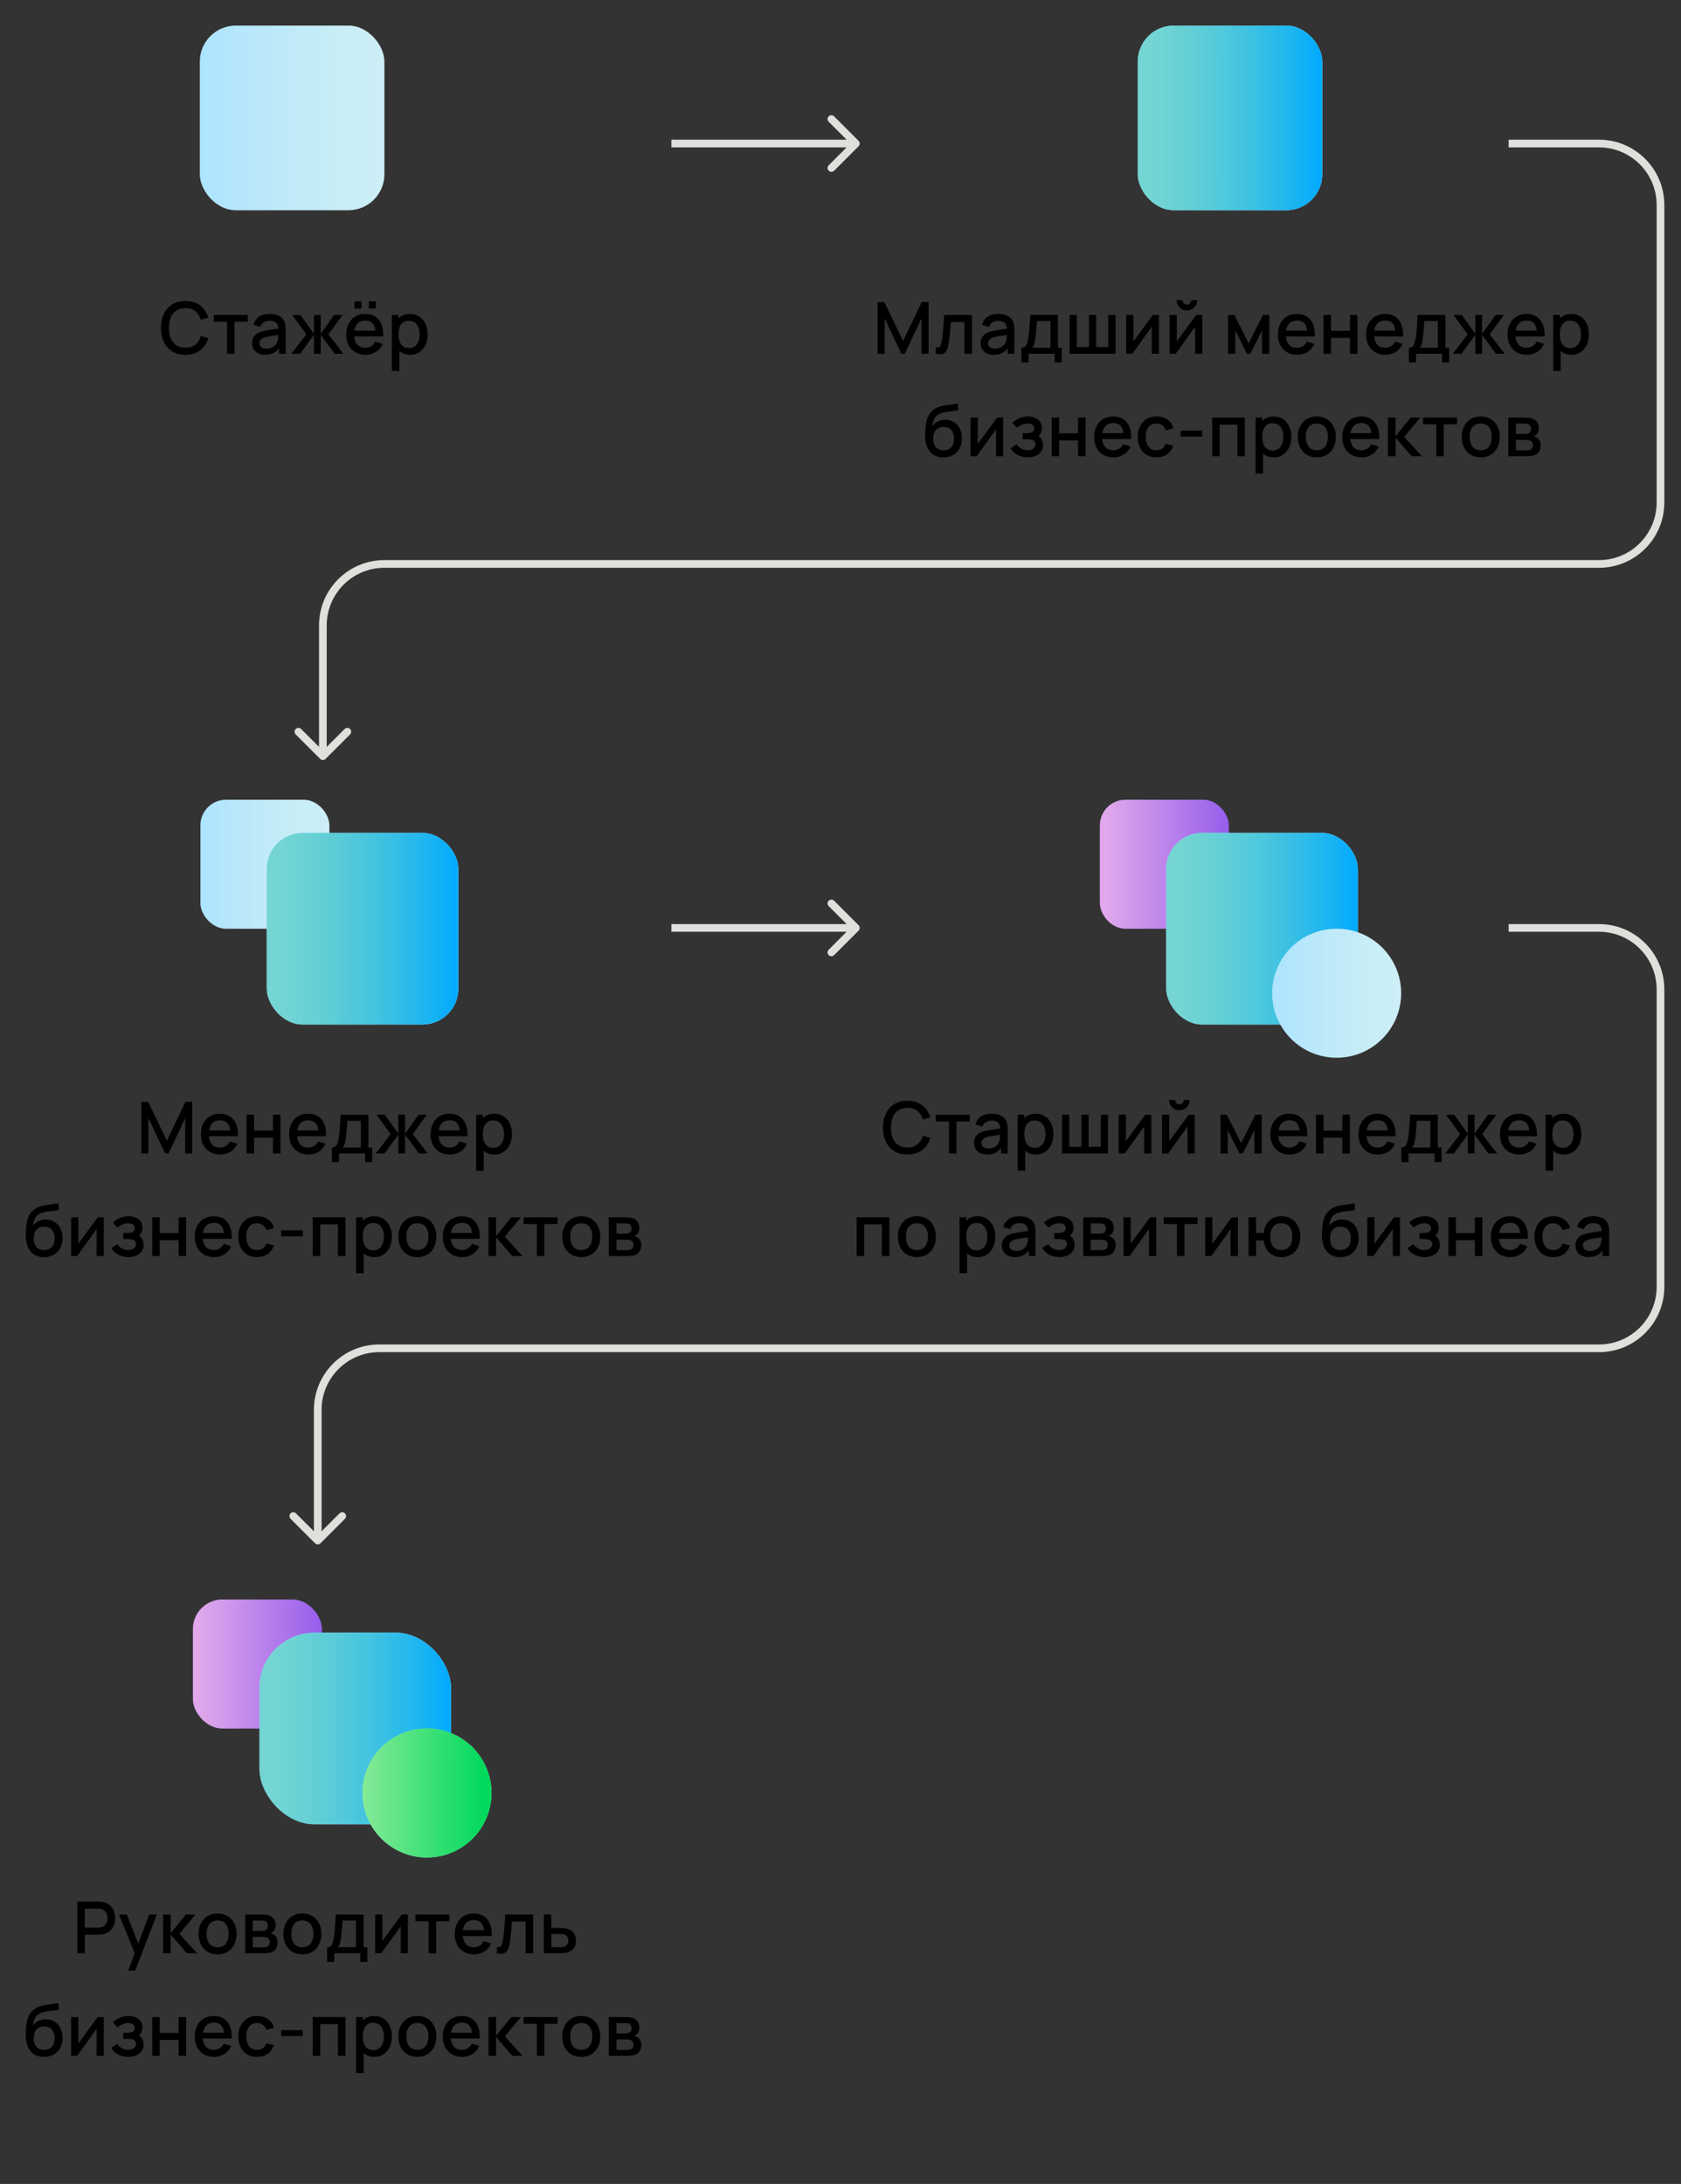 <svg width="328" height="426" viewBox="0 0 328 426" fill="none" xmlns="http://www.w3.org/2000/svg">
<rect x="0" y="0" width="328" height="426" fill="#333333" stroke="none"/>
<rect x="39" y="5" width="36" height="36" rx="7" fill="white"/>
<rect x="39" y="5" width="36" height="36" rx="7" fill="#00AAFF" fill-opacity="0.15"/>
<rect x="39" y="5" width="36" height="36" rx="7" fill="url(#paint0_linear_306_932)" fill-opacity="0.2"/>
<path d="M36.183 69.21C35.175 69.21 34.316 68.991 33.607 68.552C32.897 68.109 32.354 67.493 31.976 66.704C31.602 65.915 31.416 65.001 31.416 63.96C31.416 62.919 31.602 62.005 31.976 61.216C32.354 60.427 32.897 59.814 33.607 59.375C34.316 58.932 35.175 58.71 36.183 58.71C37.345 58.71 38.306 59.004 39.067 59.592C39.832 60.18 40.364 60.971 40.663 61.965L39.179 62.364C38.983 61.659 38.633 61.106 38.129 60.705C37.629 60.304 36.981 60.103 36.183 60.103C35.469 60.103 34.874 60.264 34.398 60.586C33.922 60.908 33.562 61.358 33.32 61.937C33.082 62.516 32.963 63.19 32.963 63.96C32.958 64.73 33.075 65.404 33.313 65.983C33.555 66.562 33.915 67.012 34.391 67.334C34.871 67.656 35.469 67.817 36.183 67.817C36.981 67.817 37.629 67.616 38.129 67.215C38.633 66.809 38.983 66.256 39.179 65.556L40.663 65.955C40.364 66.949 39.832 67.74 39.067 68.328C38.306 68.916 37.345 69.21 36.183 69.21ZM44.295 69V62.756H41.712V61.44H48.341V62.756H45.758V69H44.295ZM51.727 69.21C51.167 69.21 50.698 69.107 50.32 68.902C49.942 68.692 49.655 68.417 49.459 68.076C49.267 67.731 49.172 67.353 49.172 66.942C49.172 66.559 49.239 66.223 49.375 65.934C49.51 65.645 49.711 65.4 49.977 65.199C50.243 64.994 50.569 64.828 50.957 64.702C51.293 64.604 51.673 64.518 52.098 64.443C52.522 64.368 52.968 64.298 53.435 64.233C53.906 64.168 54.373 64.102 54.835 64.037L54.303 64.331C54.312 63.738 54.186 63.3 53.925 63.015C53.668 62.726 53.225 62.581 52.595 62.581C52.198 62.581 51.834 62.674 51.503 62.861C51.171 63.043 50.94 63.346 50.81 63.771L49.445 63.351C49.631 62.702 49.986 62.187 50.509 61.804C51.036 61.421 51.736 61.23 52.609 61.23C53.285 61.23 53.873 61.347 54.373 61.58C54.877 61.809 55.245 62.173 55.479 62.672C55.6 62.919 55.675 63.181 55.703 63.456C55.731 63.731 55.745 64.028 55.745 64.345V69H54.45V67.271L54.702 67.495C54.389 68.074 53.99 68.505 53.505 68.79C53.024 69.07 52.431 69.21 51.727 69.21ZM51.986 68.013C52.401 68.013 52.758 67.941 53.057 67.796C53.355 67.647 53.596 67.458 53.778 67.229C53.96 67 54.079 66.762 54.135 66.515C54.214 66.291 54.258 66.039 54.268 65.759C54.282 65.479 54.289 65.255 54.289 65.087L54.765 65.262C54.303 65.332 53.883 65.395 53.505 65.451C53.127 65.507 52.784 65.563 52.476 65.619C52.172 65.67 51.902 65.733 51.664 65.808C51.463 65.878 51.283 65.962 51.125 66.06C50.971 66.158 50.847 66.277 50.754 66.417C50.665 66.557 50.621 66.727 50.621 66.928C50.621 67.124 50.67 67.306 50.768 67.474C50.866 67.637 51.015 67.768 51.216 67.866C51.416 67.964 51.673 68.013 51.986 68.013ZM56.862 69L59.774 65.22L57.023 61.44H58.633L61.265 65.129V61.44H62.581V65.129L65.213 61.44H66.83L64.079 65.22L66.991 69H65.29L62.581 65.311V69H61.265V65.311L58.563 69H56.862ZM71.963 60.173V58.773H73.363V60.173H71.963ZM69.142 60.173V58.773H70.542V60.173H69.142ZM71.326 69.21C70.575 69.21 69.915 69.047 69.345 68.72C68.781 68.389 68.34 67.929 68.022 67.341C67.71 66.748 67.553 66.062 67.553 65.283C67.553 64.457 67.707 63.741 68.015 63.134C68.328 62.527 68.762 62.058 69.317 61.727C69.873 61.396 70.519 61.23 71.256 61.23C72.026 61.23 72.682 61.41 73.223 61.769C73.764 62.124 74.168 62.63 74.434 63.288C74.705 63.946 74.812 64.728 74.756 65.633H73.293V65.101C73.284 64.224 73.116 63.575 72.789 63.155C72.467 62.735 71.975 62.525 71.312 62.525C70.579 62.525 70.029 62.756 69.66 63.218C69.291 63.68 69.107 64.347 69.107 65.22C69.107 66.051 69.291 66.695 69.66 67.152C70.029 67.605 70.561 67.831 71.256 67.831C71.713 67.831 72.108 67.728 72.439 67.523C72.775 67.313 73.037 67.014 73.223 66.627L74.658 67.082C74.364 67.759 73.918 68.284 73.321 68.657C72.724 69.026 72.059 69.21 71.326 69.21ZM68.631 65.633V64.492H74.028V65.633H68.631ZM80.016 69.21C79.292 69.21 78.686 69.035 78.196 68.685C77.706 68.33 77.335 67.852 77.083 67.25C76.831 66.648 76.705 65.969 76.705 65.213C76.705 64.457 76.828 63.778 77.076 63.176C77.328 62.574 77.696 62.1 78.182 61.755C78.672 61.405 79.274 61.23 79.988 61.23C80.697 61.23 81.308 61.405 81.822 61.755C82.34 62.1 82.739 62.574 83.019 63.176C83.299 63.773 83.439 64.452 83.439 65.213C83.439 65.969 83.299 66.65 83.019 67.257C82.743 67.859 82.349 68.335 81.836 68.685C81.327 69.035 80.72 69.21 80.016 69.21ZM76.46 72.36V61.44H77.762V66.879H77.93V72.36H76.46ZM79.813 67.887C80.279 67.887 80.664 67.768 80.968 67.53C81.276 67.292 81.504 66.972 81.654 66.571C81.808 66.165 81.885 65.712 81.885 65.213C81.885 64.718 81.808 64.27 81.654 63.869C81.504 63.468 81.273 63.148 80.961 62.91C80.648 62.672 80.249 62.553 79.764 62.553C79.306 62.553 78.928 62.665 78.63 62.889C78.336 63.113 78.116 63.426 77.972 63.827C77.832 64.228 77.762 64.69 77.762 65.213C77.762 65.736 77.832 66.198 77.972 66.599C78.112 67 78.333 67.315 78.637 67.544C78.94 67.773 79.332 67.887 79.813 67.887Z" fill="black"/>
<rect x="39.109" y="156" width="25.156" height="25.156" rx="5" fill="white"/>
<rect x="39.109" y="156" width="25.156" height="25.156" rx="5" fill="#00AAFF" fill-opacity="0.15"/>
<rect x="39.109" y="156" width="25.156" height="25.156" rx="5" fill="url(#paint1_linear_306_932)" fill-opacity="0.2"/>
<rect x="52.055" y="162.467" width="37.375" height="37.375" rx="7" fill="white"/>
<rect x="52.055" y="162.467" width="37.375" height="37.375" rx="7" fill="#00AAFF" fill-opacity="0.5"/>
<rect x="52.055" y="162.467" width="37.375" height="37.375" rx="7" fill="url(#paint2_linear_306_932)"/>
<path d="M27.576 225V214.92H28.899L32.553 222.501L36.186 214.92H37.523V224.993H36.137V218.098L32.882 225H32.217L28.955 218.098V225H27.576ZM42.977 225.21C42.226 225.21 41.566 225.047 40.996 224.72C40.432 224.389 39.991 223.929 39.673 223.341C39.361 222.748 39.205 222.062 39.205 221.283C39.205 220.457 39.358 219.741 39.666 219.134C39.979 218.527 40.413 218.058 40.968 217.727C41.524 217.396 42.17 217.23 42.907 217.23C43.678 217.23 44.333 217.41 44.874 217.769C45.416 218.124 45.819 218.63 46.086 219.288C46.356 219.946 46.464 220.728 46.407 221.633H44.944V221.101C44.935 220.224 44.767 219.575 44.441 219.155C44.118 218.735 43.626 218.525 42.964 218.525C42.231 218.525 41.68 218.756 41.312 219.218C40.943 219.68 40.758 220.347 40.758 221.22C40.758 222.051 40.943 222.695 41.312 223.152C41.68 223.605 42.212 223.831 42.907 223.831C43.365 223.831 43.759 223.728 44.09 223.523C44.426 223.313 44.688 223.014 44.874 222.627L46.309 223.082C46.016 223.759 45.57 224.284 44.972 224.657C44.375 225.026 43.71 225.21 42.977 225.21ZM40.282 221.633V220.492H45.679V221.633H40.282ZM48.111 225V217.44H49.574V220.527H53.263V217.44H54.726V225H53.263V221.906H49.574V225H48.111ZM60.183 225.21C59.432 225.21 58.772 225.047 58.202 224.72C57.638 224.389 57.197 223.929 56.879 223.341C56.567 222.748 56.41 222.062 56.41 221.283C56.41 220.457 56.564 219.741 56.872 219.134C57.185 218.527 57.619 218.058 58.174 217.727C58.73 217.396 59.376 217.23 60.113 217.23C60.883 217.23 61.539 217.41 62.08 217.769C62.622 218.124 63.025 218.63 63.291 219.288C63.562 219.946 63.669 220.728 63.613 221.633H62.15V221.101C62.141 220.224 61.973 219.575 61.646 219.155C61.324 218.735 60.832 218.525 60.169 218.525C59.437 218.525 58.886 218.756 58.517 219.218C58.149 219.68 57.964 220.347 57.964 221.22C57.964 222.051 58.149 222.695 58.517 223.152C58.886 223.605 59.418 223.831 60.113 223.831C60.571 223.831 60.965 223.728 61.296 223.523C61.632 223.313 61.894 223.014 62.08 222.627L63.515 223.082C63.221 223.759 62.776 224.284 62.178 224.657C61.581 225.026 60.916 225.21 60.183 225.21ZM57.488 221.633V220.492H62.885V221.633H57.488ZM64.764 226.68V223.824C65.179 223.824 65.475 223.686 65.653 223.411C65.835 223.131 65.979 222.657 66.087 221.99C66.152 221.584 66.206 221.152 66.248 220.695C66.294 220.238 66.334 219.743 66.367 219.211C66.399 218.674 66.432 218.084 66.465 217.44H71.883V223.824H72.625V226.68H71.239V225H66.157V226.68H64.764ZM66.857 223.824H70.413V218.616H67.767C67.748 218.924 67.727 219.241 67.704 219.568C67.685 219.895 67.662 220.219 67.634 220.541C67.61 220.863 67.582 221.171 67.55 221.465C67.517 221.759 67.48 222.025 67.438 222.263C67.382 222.632 67.314 222.94 67.235 223.187C67.16 223.434 67.034 223.647 66.857 223.824ZM73.319 225L76.231 221.22L73.48 217.44H75.09L77.722 221.129V217.44H79.038V221.129L81.67 217.44H83.287L80.536 221.22L83.448 225H81.747L79.038 221.311V225H77.722V221.311L75.02 225H73.319ZM87.783 225.21C87.032 225.21 86.371 225.047 85.802 224.72C85.237 224.389 84.796 223.929 84.479 223.341C84.166 222.748 84.01 222.062 84.01 221.283C84.01 220.457 84.164 219.741 84.472 219.134C84.785 218.527 85.219 218.058 85.774 217.727C86.329 217.396 86.976 217.23 87.713 217.23C88.483 217.23 89.139 217.41 89.68 217.769C90.221 218.124 90.625 218.63 90.891 219.288C91.162 219.946 91.269 220.728 91.213 221.633H89.75V221.101C89.741 220.224 89.573 219.575 89.246 219.155C88.924 218.735 88.432 218.525 87.769 218.525C87.036 218.525 86.486 218.756 86.117 219.218C85.748 219.68 85.564 220.347 85.564 221.22C85.564 222.051 85.748 222.695 86.117 223.152C86.486 223.605 87.018 223.831 87.713 223.831C88.17 223.831 88.565 223.728 88.896 223.523C89.232 223.313 89.493 223.014 89.68 222.627L91.115 223.082C90.821 223.759 90.375 224.284 89.778 224.657C89.181 225.026 88.516 225.21 87.783 225.21ZM85.088 221.633V220.492H90.485V221.633H85.088ZM96.472 225.21C95.749 225.21 95.142 225.035 94.652 224.685C94.162 224.33 93.791 223.852 93.539 223.25C93.287 222.648 93.161 221.969 93.161 221.213C93.161 220.457 93.285 219.778 93.532 219.176C93.784 218.574 94.153 218.1 94.638 217.755C95.128 217.405 95.73 217.23 96.444 217.23C97.154 217.23 97.765 217.405 98.278 217.755C98.796 218.1 99.195 218.574 99.475 219.176C99.755 219.773 99.895 220.452 99.895 221.213C99.895 221.969 99.755 222.65 99.475 223.257C99.2 223.859 98.806 224.335 98.292 224.685C97.784 225.035 97.177 225.21 96.472 225.21ZM92.916 228.36V217.44H94.218V222.879H94.386V228.36H92.916ZM96.269 223.887C96.736 223.887 97.121 223.768 97.424 223.53C97.732 223.292 97.961 222.972 98.11 222.571C98.264 222.165 98.341 221.712 98.341 221.213C98.341 220.718 98.264 220.27 98.11 219.869C97.961 219.468 97.73 219.148 97.417 218.91C97.105 218.672 96.706 218.553 96.22 218.553C95.763 218.553 95.385 218.665 95.086 218.889C94.792 219.113 94.573 219.426 94.428 219.827C94.288 220.228 94.218 220.69 94.218 221.213C94.218 221.736 94.288 222.198 94.428 222.599C94.568 223 94.79 223.315 95.093 223.544C95.397 223.773 95.789 223.887 96.269 223.887ZM8.54 245.217C7.821 245.212 7.21 245.056 6.706 244.748C6.202 244.44 5.807 243.997 5.523 243.418C5.243 242.835 5.079 242.132 5.033 241.311C5.009 240.914 5.012 240.476 5.04 239.995C5.068 239.51 5.119 239.041 5.194 238.588C5.273 238.135 5.373 237.757 5.495 237.454C5.63 237.118 5.814 236.81 6.048 236.53C6.281 236.245 6.538 236.007 6.818 235.816C7.116 235.611 7.448 235.452 7.812 235.34C8.176 235.223 8.556 235.132 8.953 235.067C9.354 235.002 9.758 234.946 10.164 234.899C10.574 234.848 10.973 234.785 11.361 234.71L11.501 236.019C11.244 236.08 10.941 236.129 10.591 236.166C10.245 236.203 9.886 236.245 9.513 236.292C9.144 236.339 8.792 236.404 8.456 236.488C8.12 236.572 7.828 236.691 7.581 236.845C7.231 237.06 6.962 237.372 6.776 237.783C6.594 238.194 6.484 238.639 6.447 239.12C6.736 238.681 7.105 238.366 7.553 238.175C8.001 237.979 8.465 237.881 8.946 237.881C9.618 237.881 10.196 238.04 10.682 238.357C11.172 238.674 11.547 239.106 11.809 239.652C12.07 240.198 12.201 240.816 12.201 241.507C12.201 242.254 12.047 242.907 11.739 243.467C11.435 244.022 11.008 244.456 10.458 244.769C9.907 245.077 9.268 245.226 8.54 245.217ZM8.617 243.838C9.289 243.838 9.795 243.63 10.136 243.215C10.481 242.8 10.654 242.247 10.654 241.556C10.654 240.847 10.476 240.289 10.122 239.883C9.767 239.477 9.265 239.274 8.617 239.274C7.959 239.274 7.455 239.477 7.105 239.883C6.759 240.289 6.587 240.847 6.587 241.556C6.587 242.275 6.762 242.835 7.112 243.236C7.462 243.637 7.963 243.838 8.617 243.838ZM20.254 237.44V245H18.847V239.743L15.067 245H13.877V237.44H15.284V242.592L19.071 237.44H20.254ZM25.045 245.21C24.313 245.21 23.655 245.054 23.071 244.741C22.493 244.428 22.035 243.997 21.699 243.446L22.861 242.683C23.132 243.047 23.445 243.329 23.799 243.53C24.159 243.731 24.562 243.831 25.01 243.831C25.477 243.831 25.846 243.726 26.116 243.516C26.392 243.301 26.529 243.014 26.529 242.655C26.529 242.37 26.45 242.16 26.291 242.025C26.137 241.885 25.923 241.794 25.647 241.752C25.377 241.71 25.069 241.689 24.723 241.689H24.051V240.513H24.723C25.181 240.513 25.556 240.45 25.85 240.324C26.149 240.193 26.298 239.948 26.298 239.589C26.298 239.239 26.17 238.987 25.913 238.833C25.661 238.679 25.36 238.602 25.01 238.602C24.618 238.602 24.238 238.686 23.869 238.854C23.501 239.017 23.179 239.22 22.903 239.463L22.049 238.462C22.451 238.075 22.908 237.774 23.421 237.559C23.939 237.34 24.495 237.23 25.087 237.23C25.573 237.23 26.021 237.316 26.431 237.489C26.847 237.657 27.178 237.907 27.425 238.238C27.677 238.569 27.803 238.978 27.803 239.463C27.803 239.841 27.719 240.186 27.551 240.499C27.383 240.812 27.127 241.096 26.781 241.353L26.739 240.856C27.024 240.945 27.262 241.087 27.453 241.283C27.645 241.479 27.787 241.71 27.88 241.976C27.978 242.237 28.027 242.515 28.027 242.809C28.027 243.318 27.892 243.752 27.621 244.111C27.355 244.47 26.996 244.743 26.543 244.93C26.091 245.117 25.591 245.21 25.045 245.21ZM29.702 245V237.44H31.165V240.527H34.854V237.44H36.317V245H34.854V241.906H31.165V245H29.702ZM41.774 245.21C41.023 245.21 40.363 245.047 39.793 244.72C39.229 244.389 38.788 243.929 38.47 243.341C38.158 242.748 38.001 242.062 38.001 241.283C38.001 240.457 38.155 239.741 38.463 239.134C38.776 238.527 39.21 238.058 39.765 237.727C40.321 237.396 40.967 237.23 41.704 237.23C42.474 237.23 43.13 237.41 43.671 237.769C44.213 238.124 44.616 238.63 44.882 239.288C45.153 239.946 45.26 240.728 45.204 241.633H43.741V241.101C43.732 240.224 43.564 239.575 43.237 239.155C42.915 238.735 42.423 238.525 41.76 238.525C41.028 238.525 40.477 238.756 40.108 239.218C39.74 239.68 39.555 240.347 39.555 241.22C39.555 242.051 39.74 242.695 40.108 243.152C40.477 243.605 41.009 243.831 41.704 243.831C42.162 243.831 42.556 243.728 42.887 243.523C43.223 243.313 43.485 243.014 43.671 242.627L45.106 243.082C44.812 243.759 44.367 244.284 43.769 244.657C43.172 245.026 42.507 245.21 41.774 245.21ZM39.079 241.633V240.492H44.476V241.633H39.079ZM50.149 245.21C49.374 245.21 48.716 245.037 48.175 244.692C47.633 244.347 47.218 243.873 46.929 243.271C46.644 242.669 46.499 241.985 46.495 241.22C46.499 240.441 46.649 239.752 46.943 239.155C47.237 238.553 47.657 238.082 48.203 237.741C48.749 237.4 49.404 237.23 50.17 237.23C50.996 237.23 51.7 237.435 52.284 237.846C52.872 238.257 53.259 238.819 53.446 239.533L51.99 239.953C51.845 239.528 51.607 239.199 51.276 238.966C50.949 238.728 50.574 238.609 50.149 238.609C49.668 238.609 49.274 238.723 48.966 238.952C48.658 239.176 48.429 239.484 48.28 239.876C48.13 240.268 48.053 240.716 48.049 241.22C48.053 241.999 48.231 242.629 48.581 243.11C48.935 243.591 49.458 243.831 50.149 243.831C50.62 243.831 51.001 243.724 51.29 243.509C51.584 243.29 51.808 242.977 51.962 242.571L53.446 242.921C53.199 243.658 52.79 244.225 52.221 244.622C51.651 245.014 50.961 245.21 50.149 245.21ZM54.872 241.171V239.995H59.072V241.171H54.872ZM61.024 245V237.44H67.401V245H65.938V238.819H62.487V245H61.024ZM73.046 245.21C72.323 245.21 71.716 245.035 71.226 244.685C70.736 244.33 70.365 243.852 70.113 243.25C69.861 242.648 69.735 241.969 69.735 241.213C69.735 240.457 69.859 239.778 70.106 239.176C70.358 238.574 70.727 238.1 71.212 237.755C71.702 237.405 72.304 237.23 73.018 237.23C73.727 237.23 74.339 237.405 74.852 237.755C75.37 238.1 75.769 238.574 76.049 239.176C76.329 239.773 76.469 240.452 76.469 241.213C76.469 241.969 76.329 242.65 76.049 243.257C75.774 243.859 75.379 244.335 74.866 244.685C74.357 245.035 73.751 245.21 73.046 245.21ZM69.49 248.36V237.44H70.792V242.879H70.96V248.36H69.49ZM72.843 243.887C73.31 243.887 73.695 243.768 73.998 243.53C74.306 243.292 74.535 242.972 74.684 242.571C74.838 242.165 74.915 241.712 74.915 241.213C74.915 240.718 74.838 240.27 74.684 239.869C74.535 239.468 74.304 239.148 73.991 238.91C73.678 238.672 73.279 238.553 72.794 238.553C72.337 238.553 71.959 238.665 71.66 238.889C71.366 239.113 71.147 239.426 71.002 239.827C70.862 240.228 70.792 240.69 70.792 241.213C70.792 241.736 70.862 242.198 71.002 242.599C71.142 243 71.364 243.315 71.667 243.544C71.97 243.773 72.362 243.887 72.843 243.887ZM81.438 245.21C80.681 245.21 80.026 245.04 79.471 244.699C78.915 244.358 78.486 243.889 78.183 243.292C77.884 242.69 77.734 241.997 77.734 241.213C77.734 240.424 77.888 239.731 78.197 239.134C78.504 238.532 78.936 238.065 79.492 237.734C80.047 237.398 80.695 237.23 81.438 237.23C82.194 237.23 82.849 237.4 83.404 237.741C83.96 238.082 84.389 238.551 84.692 239.148C84.996 239.745 85.147 240.434 85.147 241.213C85.147 242.002 84.993 242.697 84.686 243.299C84.382 243.896 83.953 244.365 83.397 244.706C82.842 245.042 82.189 245.21 81.438 245.21ZM81.438 243.831C82.161 243.831 82.7 243.588 83.055 243.103C83.414 242.613 83.594 241.983 83.594 241.213C83.594 240.424 83.412 239.794 83.047 239.323C82.688 238.847 82.151 238.609 81.438 238.609C80.948 238.609 80.544 238.721 80.227 238.945C79.909 239.164 79.674 239.47 79.519 239.862C79.365 240.249 79.288 240.7 79.288 241.213C79.288 242.006 79.471 242.641 79.835 243.117C80.198 243.593 80.733 243.831 81.438 243.831ZM90.179 245.21C89.427 245.21 88.767 245.047 88.198 244.72C87.633 244.389 87.192 243.929 86.875 243.341C86.562 242.748 86.406 242.062 86.406 241.283C86.406 240.457 86.56 239.741 86.868 239.134C87.18 238.527 87.614 238.058 88.17 237.727C88.725 237.396 89.371 237.23 90.109 237.23C90.879 237.23 91.534 237.41 92.076 237.769C92.617 238.124 93.021 238.63 93.287 239.288C93.557 239.946 93.665 240.728 93.609 241.633H92.146V241.101C92.136 240.224 91.968 239.575 91.642 239.155C91.32 238.735 90.827 238.525 90.165 238.525C89.432 238.525 88.881 238.756 88.513 239.218C88.144 239.68 87.96 240.347 87.96 241.22C87.96 242.051 88.144 242.695 88.513 243.152C88.881 243.605 89.413 243.831 90.109 243.831C90.566 243.831 90.96 243.728 91.292 243.523C91.628 243.313 91.889 243.014 92.076 242.627L93.511 243.082C93.217 243.759 92.771 244.284 92.174 244.657C91.576 245.026 90.911 245.21 90.179 245.21ZM87.484 241.633V240.492H92.881V241.633H87.484ZM95.312 245L95.319 237.44H96.803V241.08L99.771 237.44H101.633L98.497 241.22L101.955 245H99.967L96.803 241.36V245H95.312ZM104.754 245V238.756H102.171V237.44H108.8V238.756H106.217V245H104.754ZM113.415 245.21C112.659 245.21 112.004 245.04 111.448 244.699C110.893 244.358 110.464 243.889 110.16 243.292C109.862 242.69 109.712 241.997 109.712 241.213C109.712 240.424 109.866 239.731 110.174 239.134C110.482 238.532 110.914 238.065 111.469 237.734C112.025 237.398 112.673 237.23 113.415 237.23C114.171 237.23 114.827 237.4 115.382 237.741C115.938 238.082 116.367 238.551 116.67 239.148C116.974 239.745 117.125 240.434 117.125 241.213C117.125 242.002 116.971 242.697 116.663 243.299C116.36 243.896 115.931 244.365 115.375 244.706C114.82 245.042 114.167 245.21 113.415 245.21ZM113.415 243.831C114.139 243.831 114.678 243.588 115.032 243.103C115.392 242.613 115.571 241.983 115.571 241.213C115.571 240.424 115.389 239.794 115.025 239.323C114.666 238.847 114.129 238.609 113.415 238.609C112.925 238.609 112.522 238.721 112.204 238.945C111.887 239.164 111.651 239.47 111.497 239.862C111.343 240.249 111.266 240.7 111.266 241.213C111.266 242.006 111.448 242.641 111.812 243.117C112.176 243.593 112.711 243.831 113.415 243.831ZM118.797 245V237.44H122.122C122.341 237.44 122.56 237.454 122.78 237.482C122.999 237.505 123.193 237.54 123.361 237.587C123.743 237.694 124.07 237.909 124.341 238.231C124.611 238.548 124.747 238.973 124.747 239.505C124.747 239.808 124.7 240.065 124.607 240.275C124.513 240.48 124.385 240.658 124.222 240.807C124.147 240.872 124.068 240.931 123.984 240.982C123.9 241.033 123.816 241.073 123.732 241.101C123.904 241.129 124.075 241.19 124.243 241.283C124.499 241.418 124.709 241.614 124.873 241.871C125.041 242.123 125.125 242.461 125.125 242.886C125.125 243.395 125.001 243.822 124.754 244.167C124.506 244.508 124.156 244.741 123.704 244.867C123.526 244.918 123.326 244.953 123.102 244.972C122.882 244.991 122.663 245 122.444 245H118.797ZM120.281 243.845H122.353C122.451 243.845 122.563 243.836 122.689 243.817C122.815 243.798 122.927 243.773 123.025 243.74C123.235 243.675 123.384 243.556 123.473 243.383C123.566 243.21 123.613 243.026 123.613 242.83C123.613 242.564 123.543 242.352 123.403 242.193C123.263 242.03 123.085 241.925 122.871 241.878C122.777 241.845 122.675 241.827 122.563 241.822C122.451 241.817 122.355 241.815 122.276 241.815H120.281V243.845ZM120.281 240.639H121.919C122.054 240.639 122.192 240.632 122.332 240.618C122.472 240.599 122.593 240.569 122.696 240.527C122.878 240.457 123.013 240.34 123.102 240.177C123.19 240.009 123.235 239.827 123.235 239.631C123.235 239.416 123.186 239.225 123.088 239.057C122.99 238.889 122.843 238.772 122.647 238.707C122.511 238.66 122.355 238.635 122.178 238.63C122.005 238.621 121.895 238.616 121.849 238.616H120.281V240.639Z" fill="black"/>
<rect x="37.641" y="312" width="25.156" height="25.156" rx="5.75" fill="#965EEB"/>
<rect x="37.641" y="312" width="25.156" height="25.156" rx="5.75" fill="url(#paint3_linear_306_932)" fill-opacity="0.7"/>
<rect x="50.625" y="318.469" width="37.375" height="37.375" rx="10.781" fill="white"/>
<rect x="50.625" y="318.469" width="37.375" height="37.375" rx="10.781" fill="#00AAFF" fill-opacity="0.5"/>
<rect x="50.625" y="318.469" width="37.375" height="37.375" rx="10.781" fill="url(#paint4_linear_306_932)"/>
<path d="M95.891 349.734C95.891 356.681 90.259 362.313 83.312 362.313C76.366 362.313 70.734 356.681 70.734 349.734C70.734 342.788 76.366 337.156 83.312 337.156C90.259 337.156 95.891 342.788 95.891 349.734Z" fill="white"/>
<path d="M95.891 349.734C95.891 356.681 90.259 362.313 83.312 362.313C76.366 362.313 70.734 356.681 70.734 349.734C70.734 342.788 76.366 337.156 83.312 337.156C90.259 337.156 95.891 342.788 95.891 349.734Z" fill="#04E061"/>
<path d="M95.891 349.734C95.891 356.681 90.259 362.313 83.312 362.313C76.366 362.313 70.734 356.681 70.734 349.734C70.734 342.788 76.366 337.156 83.312 337.156C90.259 337.156 95.891 342.788 95.891 349.734Z" fill="url(#paint5_linear_306_932)" fill-opacity="0.7"/>
<path d="M15.087 381V370.92H19.161C19.259 370.92 19.381 370.925 19.525 370.934C19.67 370.939 19.808 370.953 19.938 370.976C20.498 371.065 20.965 371.256 21.338 371.55C21.716 371.844 21.999 372.215 22.185 372.663C22.372 373.111 22.465 373.606 22.465 374.147C22.465 374.693 22.372 375.19 22.185 375.638C21.999 376.086 21.716 376.457 21.338 376.751C20.965 377.045 20.498 377.236 19.938 377.325C19.808 377.344 19.668 377.358 19.518 377.367C19.374 377.376 19.255 377.381 19.161 377.381H16.55V381H15.087ZM16.55 375.995H19.105C19.199 375.995 19.301 375.99 19.413 375.981C19.53 375.972 19.64 375.955 19.742 375.932C20.041 375.862 20.281 375.734 20.463 375.547C20.645 375.356 20.776 375.136 20.855 374.889C20.935 374.642 20.974 374.394 20.974 374.147C20.974 373.9 20.935 373.655 20.855 373.412C20.776 373.165 20.645 372.948 20.463 372.761C20.281 372.57 20.041 372.439 19.742 372.369C19.64 372.341 19.53 372.322 19.413 372.313C19.301 372.304 19.199 372.299 19.105 372.299H16.55V375.995ZM25.027 384.36L26.49 380.377L26.511 381.553L23.214 373.44H24.74L27.204 379.705H26.756L29.108 373.44H30.592L26.42 384.36H25.027ZM31.821 381L31.828 373.44H33.312V377.08L36.28 373.44H38.142L35.006 377.22L38.464 381H36.476L33.312 377.36V381H31.821ZM42.456 381.21C41.7 381.21 41.045 381.04 40.489 380.699C39.934 380.358 39.505 379.889 39.201 379.292C38.903 378.69 38.753 377.997 38.753 377.213C38.753 376.424 38.907 375.731 39.215 375.134C39.523 374.532 39.955 374.065 40.51 373.734C41.066 373.398 41.714 373.23 42.456 373.23C43.212 373.23 43.868 373.4 44.423 373.741C44.979 374.082 45.408 374.551 45.711 375.148C46.015 375.745 46.166 376.434 46.166 377.213C46.166 378.002 46.012 378.697 45.704 379.299C45.401 379.896 44.972 380.365 44.416 380.706C43.861 381.042 43.208 381.21 42.456 381.21ZM42.456 379.831C43.18 379.831 43.719 379.588 44.073 379.103C44.433 378.613 44.612 377.983 44.612 377.213C44.612 376.424 44.43 375.794 44.066 375.323C43.707 374.847 43.17 374.609 42.456 374.609C41.966 374.609 41.563 374.721 41.245 374.945C40.928 375.164 40.692 375.47 40.538 375.862C40.384 376.249 40.307 376.7 40.307 377.213C40.307 378.006 40.489 378.641 40.853 379.117C41.217 379.593 41.752 379.831 42.456 379.831ZM47.837 381V373.44H51.163C51.382 373.44 51.601 373.454 51.821 373.482C52.04 373.505 52.233 373.54 52.401 373.587C52.784 373.694 53.111 373.909 53.382 374.231C53.652 374.548 53.788 374.973 53.788 375.505C53.788 375.808 53.741 376.065 53.648 376.275C53.554 376.48 53.426 376.658 53.263 376.807C53.188 376.872 53.108 376.931 53.025 376.982C52.941 377.033 52.856 377.073 52.773 377.101C52.945 377.129 53.115 377.19 53.283 377.283C53.54 377.418 53.75 377.614 53.913 377.871C54.081 378.123 54.166 378.461 54.166 378.886C54.166 379.395 54.042 379.822 53.794 380.167C53.547 380.508 53.197 380.741 52.745 380.867C52.567 380.918 52.367 380.953 52.142 380.972C51.923 380.991 51.704 381 51.484 381H47.837ZM49.322 379.845H51.394C51.492 379.845 51.603 379.836 51.73 379.817C51.855 379.798 51.968 379.773 52.066 379.74C52.276 379.675 52.425 379.556 52.514 379.383C52.607 379.21 52.654 379.026 52.654 378.83C52.654 378.564 52.584 378.352 52.444 378.193C52.303 378.03 52.126 377.925 51.911 377.878C51.818 377.845 51.715 377.827 51.603 377.822C51.492 377.817 51.396 377.815 51.316 377.815H49.322V379.845ZM49.322 376.639H50.959C51.095 376.639 51.233 376.632 51.373 376.618C51.513 376.599 51.634 376.569 51.736 376.527C51.919 376.457 52.054 376.34 52.142 376.177C52.231 376.009 52.276 375.827 52.276 375.631C52.276 375.416 52.227 375.225 52.129 375.057C52.031 374.889 51.883 374.772 51.688 374.707C51.552 374.66 51.396 374.635 51.218 374.63C51.046 374.621 50.936 374.616 50.889 374.616H49.322V376.639ZM58.992 381.21C58.236 381.21 57.581 381.04 57.025 380.699C56.47 380.358 56.041 379.889 55.737 379.292C55.438 378.69 55.289 377.997 55.289 377.213C55.289 376.424 55.443 375.731 55.751 375.134C56.059 374.532 56.491 374.065 57.046 373.734C57.602 373.398 58.25 373.23 58.992 373.23C59.748 373.23 60.404 373.4 60.959 373.741C61.514 374.082 61.944 374.551 62.247 375.148C62.55 375.745 62.702 376.434 62.702 377.213C62.702 378.002 62.548 378.697 62.24 379.299C61.937 379.896 61.508 380.365 60.952 380.706C60.397 381.042 59.743 381.21 58.992 381.21ZM58.992 379.831C59.715 379.831 60.255 379.588 60.609 379.103C60.968 378.613 61.148 377.983 61.148 377.213C61.148 376.424 60.966 375.794 60.602 375.323C60.243 374.847 59.706 374.609 58.992 374.609C58.502 374.609 58.099 374.721 57.781 374.945C57.464 375.164 57.228 375.47 57.074 375.862C56.92 376.249 56.843 376.7 56.843 377.213C56.843 378.006 57.025 378.641 57.389 379.117C57.753 379.593 58.288 379.831 58.992 379.831ZM63.82 382.68V379.824C64.236 379.824 64.532 379.686 64.709 379.411C64.891 379.131 65.036 378.657 65.143 377.99C65.209 377.584 65.262 377.152 65.304 376.695C65.351 376.238 65.391 375.743 65.423 375.211C65.456 374.674 65.489 374.084 65.521 373.44H70.939V379.824H71.681V382.68H70.295V381H65.213V382.68H63.82ZM65.913 379.824H69.469V374.616H66.823C66.805 374.924 66.784 375.241 66.76 375.568C66.742 375.895 66.718 376.219 66.69 376.541C66.667 376.863 66.639 377.171 66.606 377.465C66.574 377.759 66.536 378.025 66.494 378.263C66.438 378.632 66.371 378.94 66.291 379.187C66.217 379.434 66.091 379.647 65.913 379.824ZM79.586 373.44V381H78.179V375.743L74.399 381H73.209V373.44H74.616V378.592L78.403 373.44H79.586ZM83.635 381V374.756H81.052V373.44H87.681V374.756H85.098V381H83.635ZM92.503 381.21C91.752 381.21 91.091 381.047 90.522 380.72C89.957 380.389 89.516 379.929 89.199 379.341C88.886 378.748 88.73 378.062 88.73 377.283C88.73 376.457 88.884 375.741 89.192 375.134C89.505 374.527 89.939 374.058 90.494 373.727C91.049 373.396 91.696 373.23 92.433 373.23C93.203 373.23 93.859 373.41 94.4 373.769C94.941 374.124 95.345 374.63 95.611 375.288C95.882 375.946 95.989 376.728 95.933 377.633H94.47V377.101C94.461 376.224 94.293 375.575 93.966 375.155C93.644 374.735 93.152 374.525 92.489 374.525C91.756 374.525 91.206 374.756 90.837 375.218C90.468 375.68 90.284 376.347 90.284 377.22C90.284 378.051 90.468 378.695 90.837 379.152C91.206 379.605 91.738 379.831 92.433 379.831C92.89 379.831 93.285 379.728 93.616 379.523C93.952 379.313 94.213 379.014 94.4 378.627L95.835 379.082C95.541 379.759 95.095 380.284 94.498 380.657C93.901 381.026 93.236 381.21 92.503 381.21ZM89.808 377.633V376.492H95.205V377.633H89.808ZM96.944 381V379.761C97.224 379.812 97.436 379.805 97.581 379.74C97.73 379.67 97.84 379.544 97.909 379.362C97.984 379.18 98.047 378.944 98.099 378.655C98.178 378.23 98.246 377.747 98.302 377.206C98.362 376.66 98.416 376.07 98.463 375.435C98.509 374.8 98.551 374.135 98.588 373.44H104.021V381H102.551V374.819H99.904C99.876 375.188 99.844 375.58 99.806 375.995C99.774 376.406 99.737 376.814 99.695 377.22C99.653 377.626 99.608 378.006 99.561 378.361C99.515 378.716 99.466 379.019 99.415 379.271C99.321 379.775 99.183 380.176 99.001 380.475C98.824 380.769 98.572 380.958 98.246 381.042C97.919 381.131 97.485 381.117 96.944 381ZM106.116 381V373.44H107.586V376.065H109.077C109.292 376.065 109.521 376.07 109.763 376.079C110.011 376.088 110.223 376.112 110.4 376.149C110.806 376.233 111.156 376.373 111.45 376.569C111.749 376.765 111.98 377.026 112.143 377.353C112.307 377.675 112.388 378.072 112.388 378.543C112.388 379.201 112.216 379.726 111.87 380.118C111.53 380.505 111.068 380.767 110.484 380.902C110.298 380.944 110.076 380.972 109.819 380.986C109.567 380.995 109.336 381 109.126 381H106.116ZM107.586 379.824H109.21C109.327 379.824 109.46 379.819 109.609 379.81C109.759 379.801 109.896 379.78 110.022 379.747C110.246 379.682 110.447 379.549 110.624 379.348C110.802 379.147 110.89 378.879 110.89 378.543C110.89 378.198 110.802 377.922 110.624 377.717C110.452 377.512 110.232 377.379 109.966 377.318C109.84 377.285 109.712 377.264 109.581 377.255C109.451 377.246 109.327 377.241 109.21 377.241H107.586V379.824ZM8.54 401.217C7.821 401.212 7.21 401.056 6.706 400.748C6.202 400.44 5.807 399.997 5.523 399.418C5.243 398.835 5.079 398.132 5.033 397.311C5.009 396.914 5.012 396.476 5.04 395.995C5.068 395.51 5.119 395.041 5.194 394.588C5.273 394.135 5.373 393.757 5.495 393.454C5.63 393.118 5.814 392.81 6.048 392.53C6.281 392.245 6.538 392.007 6.818 391.816C7.116 391.611 7.448 391.452 7.812 391.34C8.176 391.223 8.556 391.132 8.953 391.067C9.354 391.002 9.758 390.946 10.164 390.899C10.574 390.848 10.973 390.785 11.361 390.71L11.501 392.019C11.244 392.08 10.941 392.129 10.591 392.166C10.245 392.203 9.886 392.245 9.513 392.292C9.144 392.339 8.792 392.404 8.456 392.488C8.12 392.572 7.828 392.691 7.581 392.845C7.231 393.06 6.962 393.372 6.776 393.783C6.594 394.194 6.484 394.639 6.447 395.12C6.736 394.681 7.105 394.366 7.553 394.175C8.001 393.979 8.465 393.881 8.946 393.881C9.618 393.881 10.196 394.04 10.682 394.357C11.172 394.674 11.547 395.106 11.809 395.652C12.07 396.198 12.201 396.816 12.201 397.507C12.201 398.254 12.047 398.907 11.739 399.467C11.435 400.022 11.008 400.456 10.458 400.769C9.907 401.077 9.268 401.226 8.54 401.217ZM8.617 399.838C9.289 399.838 9.795 399.63 10.136 399.215C10.481 398.8 10.654 398.247 10.654 397.556C10.654 396.847 10.476 396.289 10.122 395.883C9.767 395.477 9.265 395.274 8.617 395.274C7.959 395.274 7.455 395.477 7.105 395.883C6.759 396.289 6.587 396.847 6.587 397.556C6.587 398.275 6.762 398.835 7.112 399.236C7.462 399.637 7.963 399.838 8.617 399.838ZM20.254 393.44V401H18.847V395.743L15.067 401H13.877V393.44H15.284V398.592L19.071 393.44H20.254ZM25.045 401.21C24.313 401.21 23.655 401.054 23.071 400.741C22.493 400.428 22.035 399.997 21.699 399.446L22.861 398.683C23.132 399.047 23.445 399.329 23.799 399.53C24.159 399.731 24.562 399.831 25.01 399.831C25.477 399.831 25.846 399.726 26.116 399.516C26.392 399.301 26.529 399.014 26.529 398.655C26.529 398.37 26.45 398.16 26.291 398.025C26.137 397.885 25.923 397.794 25.647 397.752C25.377 397.71 25.069 397.689 24.723 397.689H24.051V396.513H24.723C25.181 396.513 25.556 396.45 25.85 396.324C26.149 396.193 26.298 395.948 26.298 395.589C26.298 395.239 26.17 394.987 25.913 394.833C25.661 394.679 25.36 394.602 25.01 394.602C24.618 394.602 24.238 394.686 23.869 394.854C23.501 395.017 23.179 395.22 22.903 395.463L22.049 394.462C22.451 394.075 22.908 393.774 23.421 393.559C23.939 393.34 24.495 393.23 25.087 393.23C25.573 393.23 26.021 393.316 26.431 393.489C26.847 393.657 27.178 393.907 27.425 394.238C27.677 394.569 27.803 394.978 27.803 395.463C27.803 395.841 27.719 396.186 27.551 396.499C27.383 396.812 27.127 397.096 26.781 397.353L26.739 396.856C27.024 396.945 27.262 397.087 27.453 397.283C27.645 397.479 27.787 397.71 27.88 397.976C27.978 398.237 28.027 398.515 28.027 398.809C28.027 399.318 27.892 399.752 27.621 400.111C27.355 400.47 26.996 400.743 26.543 400.93C26.091 401.117 25.591 401.21 25.045 401.21ZM29.702 401V393.44H31.165V396.527H34.854V393.44H36.317V401H34.854V397.906H31.165V401H29.702ZM41.774 401.21C41.023 401.21 40.363 401.047 39.793 400.72C39.229 400.389 38.788 399.929 38.47 399.341C38.158 398.748 38.001 398.062 38.001 397.283C38.001 396.457 38.155 395.741 38.463 395.134C38.776 394.527 39.21 394.058 39.765 393.727C40.321 393.396 40.967 393.23 41.704 393.23C42.474 393.23 43.13 393.41 43.671 393.769C44.213 394.124 44.616 394.63 44.882 395.288C45.153 395.946 45.26 396.728 45.204 397.633H43.741V397.101C43.732 396.224 43.564 395.575 43.237 395.155C42.915 394.735 42.423 394.525 41.76 394.525C41.028 394.525 40.477 394.756 40.108 395.218C39.74 395.68 39.555 396.347 39.555 397.22C39.555 398.051 39.74 398.695 40.108 399.152C40.477 399.605 41.009 399.831 41.704 399.831C42.162 399.831 42.556 399.728 42.887 399.523C43.223 399.313 43.485 399.014 43.671 398.627L45.106 399.082C44.812 399.759 44.367 400.284 43.769 400.657C43.172 401.026 42.507 401.21 41.774 401.21ZM39.079 397.633V396.492H44.476V397.633H39.079ZM50.149 401.21C49.374 401.21 48.716 401.037 48.175 400.692C47.633 400.347 47.218 399.873 46.929 399.271C46.644 398.669 46.499 397.985 46.495 397.22C46.499 396.441 46.649 395.752 46.943 395.155C47.237 394.553 47.657 394.082 48.203 393.741C48.749 393.4 49.404 393.23 50.17 393.23C50.996 393.23 51.7 393.435 52.284 393.846C52.872 394.257 53.259 394.819 53.446 395.533L51.99 395.953C51.845 395.528 51.607 395.199 51.276 394.966C50.949 394.728 50.574 394.609 50.149 394.609C49.668 394.609 49.274 394.723 48.966 394.952C48.658 395.176 48.429 395.484 48.28 395.876C48.13 396.268 48.053 396.716 48.049 397.22C48.053 397.999 48.231 398.629 48.581 399.11C48.935 399.591 49.458 399.831 50.149 399.831C50.62 399.831 51.001 399.724 51.29 399.509C51.584 399.29 51.808 398.977 51.962 398.571L53.446 398.921C53.199 399.658 52.79 400.225 52.221 400.622C51.651 401.014 50.961 401.21 50.149 401.21ZM54.872 397.171V395.995H59.072V397.171H54.872ZM61.024 401V393.44H67.401V401H65.938V394.819H62.487V401H61.024ZM73.046 401.21C72.323 401.21 71.716 401.035 71.226 400.685C70.736 400.33 70.365 399.852 70.113 399.25C69.861 398.648 69.735 397.969 69.735 397.213C69.735 396.457 69.859 395.778 70.106 395.176C70.358 394.574 70.727 394.1 71.212 393.755C71.702 393.405 72.304 393.23 73.018 393.23C73.727 393.23 74.339 393.405 74.852 393.755C75.37 394.1 75.769 394.574 76.049 395.176C76.329 395.773 76.469 396.452 76.469 397.213C76.469 397.969 76.329 398.65 76.049 399.257C75.774 399.859 75.379 400.335 74.866 400.685C74.357 401.035 73.751 401.21 73.046 401.21ZM69.49 404.36V393.44H70.792V398.879H70.96V404.36H69.49ZM72.843 399.887C73.31 399.887 73.695 399.768 73.998 399.53C74.306 399.292 74.535 398.972 74.684 398.571C74.838 398.165 74.915 397.712 74.915 397.213C74.915 396.718 74.838 396.27 74.684 395.869C74.535 395.468 74.304 395.148 73.991 394.91C73.678 394.672 73.279 394.553 72.794 394.553C72.337 394.553 71.959 394.665 71.66 394.889C71.366 395.113 71.147 395.426 71.002 395.827C70.862 396.228 70.792 396.69 70.792 397.213C70.792 397.736 70.862 398.198 71.002 398.599C71.142 399 71.364 399.315 71.667 399.544C71.97 399.773 72.362 399.887 72.843 399.887ZM81.438 401.21C80.681 401.21 80.026 401.04 79.471 400.699C78.915 400.358 78.486 399.889 78.183 399.292C77.884 398.69 77.734 397.997 77.734 397.213C77.734 396.424 77.888 395.731 78.197 395.134C78.504 394.532 78.936 394.065 79.492 393.734C80.047 393.398 80.695 393.23 81.438 393.23C82.194 393.23 82.849 393.4 83.404 393.741C83.96 394.082 84.389 394.551 84.692 395.148C84.996 395.745 85.147 396.434 85.147 397.213C85.147 398.002 84.993 398.697 84.686 399.299C84.382 399.896 83.953 400.365 83.397 400.706C82.842 401.042 82.189 401.21 81.438 401.21ZM81.438 399.831C82.161 399.831 82.7 399.588 83.055 399.103C83.414 398.613 83.594 397.983 83.594 397.213C83.594 396.424 83.412 395.794 83.047 395.323C82.688 394.847 82.151 394.609 81.438 394.609C80.948 394.609 80.544 394.721 80.227 394.945C79.909 395.164 79.674 395.47 79.519 395.862C79.365 396.249 79.288 396.7 79.288 397.213C79.288 398.006 79.471 398.641 79.835 399.117C80.198 399.593 80.733 399.831 81.438 399.831ZM90.179 401.21C89.427 401.21 88.767 401.047 88.198 400.72C87.633 400.389 87.192 399.929 86.875 399.341C86.562 398.748 86.406 398.062 86.406 397.283C86.406 396.457 86.56 395.741 86.868 395.134C87.18 394.527 87.614 394.058 88.17 393.727C88.725 393.396 89.371 393.23 90.109 393.23C90.879 393.23 91.534 393.41 92.076 393.769C92.617 394.124 93.021 394.63 93.287 395.288C93.557 395.946 93.665 396.728 93.609 397.633H92.146V397.101C92.136 396.224 91.968 395.575 91.642 395.155C91.32 394.735 90.827 394.525 90.165 394.525C89.432 394.525 88.881 394.756 88.513 395.218C88.144 395.68 87.96 396.347 87.96 397.22C87.96 398.051 88.144 398.695 88.513 399.152C88.881 399.605 89.413 399.831 90.109 399.831C90.566 399.831 90.96 399.728 91.292 399.523C91.628 399.313 91.889 399.014 92.076 398.627L93.511 399.082C93.217 399.759 92.771 400.284 92.174 400.657C91.576 401.026 90.911 401.21 90.179 401.21ZM87.484 397.633V396.492H92.881V397.633H87.484ZM95.312 401L95.319 393.44H96.803V397.08L99.771 393.44H101.633L98.497 397.22L101.955 401H99.967L96.803 397.36V401H95.312ZM104.754 401V394.756H102.171V393.44H108.8V394.756H106.217V401H104.754ZM113.415 401.21C112.659 401.21 112.004 401.04 111.448 400.699C110.893 400.358 110.464 399.889 110.16 399.292C109.862 398.69 109.712 397.997 109.712 397.213C109.712 396.424 109.866 395.731 110.174 395.134C110.482 394.532 110.914 394.065 111.469 393.734C112.025 393.398 112.673 393.23 113.415 393.23C114.171 393.23 114.827 393.4 115.382 393.741C115.938 394.082 116.367 394.551 116.67 395.148C116.974 395.745 117.125 396.434 117.125 397.213C117.125 398.002 116.971 398.697 116.663 399.299C116.36 399.896 115.931 400.365 115.375 400.706C114.82 401.042 114.167 401.21 113.415 401.21ZM113.415 399.831C114.139 399.831 114.678 399.588 115.032 399.103C115.392 398.613 115.571 397.983 115.571 397.213C115.571 396.424 115.389 395.794 115.025 395.323C114.666 394.847 114.129 394.609 113.415 394.609C112.925 394.609 112.522 394.721 112.204 394.945C111.887 395.164 111.651 395.47 111.497 395.862C111.343 396.249 111.266 396.7 111.266 397.213C111.266 398.006 111.448 398.641 111.812 399.117C112.176 399.593 112.711 399.831 113.415 399.831ZM118.797 401V393.44H122.122C122.341 393.44 122.56 393.454 122.78 393.482C122.999 393.505 123.193 393.54 123.361 393.587C123.743 393.694 124.07 393.909 124.341 394.231C124.611 394.548 124.747 394.973 124.747 395.505C124.747 395.808 124.7 396.065 124.607 396.275C124.513 396.48 124.385 396.658 124.222 396.807C124.147 396.872 124.068 396.931 123.984 396.982C123.9 397.033 123.816 397.073 123.732 397.101C123.904 397.129 124.075 397.19 124.243 397.283C124.499 397.418 124.709 397.614 124.873 397.871C125.041 398.123 125.125 398.461 125.125 398.886C125.125 399.395 125.001 399.822 124.754 400.167C124.506 400.508 124.156 400.741 123.704 400.867C123.526 400.918 123.326 400.953 123.102 400.972C122.882 400.991 122.663 401 122.444 401H118.797ZM120.281 399.845H122.353C122.451 399.845 122.563 399.836 122.689 399.817C122.815 399.798 122.927 399.773 123.025 399.74C123.235 399.675 123.384 399.556 123.473 399.383C123.566 399.21 123.613 399.026 123.613 398.83C123.613 398.564 123.543 398.352 123.403 398.193C123.263 398.03 123.085 397.925 122.871 397.878C122.777 397.845 122.675 397.827 122.563 397.822C122.451 397.817 122.355 397.815 122.276 397.815H120.281V399.845ZM120.281 396.639H121.919C122.054 396.639 122.192 396.632 122.332 396.618C122.472 396.599 122.593 396.569 122.696 396.527C122.878 396.457 123.013 396.34 123.102 396.177C123.19 396.009 123.235 395.827 123.235 395.631C123.235 395.416 123.186 395.225 123.088 395.057C122.99 394.889 122.843 394.772 122.647 394.707C122.511 394.66 122.355 394.635 122.178 394.63C122.005 394.621 121.895 394.616 121.849 394.616H120.281V396.639Z" fill="black"/>
<rect x="214.609" y="156" width="25.156" height="25.156" rx="5" fill="#965EEB"/>
<rect x="214.609" y="156" width="25.156" height="25.156" rx="5" fill="url(#paint6_linear_306_932)" fill-opacity="0.7"/>
<rect x="227.555" y="162.467" width="37.375" height="37.375" rx="7" fill="white"/>
<rect x="227.555" y="162.467" width="37.375" height="37.375" rx="7" fill="#00AAFF" fill-opacity="0.5"/>
<rect x="227.555" y="162.467" width="37.375" height="37.375" rx="7" fill="url(#paint7_linear_306_932)"/>
<path d="M273.391 193.734C273.391 200.681 267.759 206.313 260.813 206.313C253.866 206.313 248.234 200.681 248.234 193.734C248.234 186.788 253.866 181.156 260.813 181.156C267.759 181.156 273.391 186.788 273.391 193.734Z" fill="white"/>
<path d="M273.391 193.734C273.391 200.681 267.759 206.313 260.813 206.313C253.866 206.313 248.234 200.681 248.234 193.734C248.234 186.788 253.866 181.156 260.813 181.156C267.759 181.156 273.391 186.788 273.391 193.734Z" fill="#00AAFF" fill-opacity="0.15"/>
<path d="M273.391 193.734C273.391 200.681 267.759 206.313 260.813 206.313C253.866 206.313 248.234 200.681 248.234 193.734C248.234 186.788 253.866 181.156 260.813 181.156C267.759 181.156 273.391 186.788 273.391 193.734Z" fill="url(#paint8_linear_306_932)" fill-opacity="0.2"/>
<path d="M177.057 225.21C176.049 225.21 175.19 224.991 174.481 224.552C173.772 224.109 173.228 223.493 172.85 222.704C172.477 221.915 172.29 221.001 172.29 219.96C172.29 218.919 172.477 218.005 172.85 217.216C173.228 216.427 173.772 215.814 174.481 215.375C175.19 214.932 176.049 214.71 177.057 214.71C178.219 214.71 179.18 215.004 179.941 215.592C180.706 216.18 181.238 216.971 181.537 217.965L180.053 218.364C179.857 217.659 179.507 217.106 179.003 216.705C178.504 216.304 177.855 216.103 177.057 216.103C176.343 216.103 175.748 216.264 175.272 216.586C174.796 216.908 174.437 217.358 174.194 217.937C173.956 218.516 173.837 219.19 173.837 219.96C173.832 220.73 173.949 221.404 174.187 221.983C174.43 222.562 174.789 223.012 175.265 223.334C175.746 223.656 176.343 223.817 177.057 223.817C177.855 223.817 178.504 223.616 179.003 223.215C179.507 222.809 179.857 222.256 180.053 221.556L181.537 221.955C181.238 222.949 180.706 223.74 179.941 224.328C179.18 224.916 178.219 225.21 177.057 225.21ZM185.169 225V218.756H182.586V217.44H189.215V218.756H186.632V225H185.169ZM192.601 225.21C192.041 225.21 191.572 225.107 191.194 224.902C190.816 224.692 190.529 224.417 190.333 224.076C190.142 223.731 190.046 223.353 190.046 222.942C190.046 222.559 190.114 222.223 190.249 221.934C190.384 221.645 190.585 221.4 190.851 221.199C191.117 220.994 191.444 220.828 191.831 220.702C192.167 220.604 192.547 220.518 192.972 220.443C193.397 220.368 193.842 220.298 194.309 220.233C194.78 220.168 195.247 220.102 195.709 220.037L195.177 220.331C195.186 219.738 195.06 219.3 194.799 219.015C194.542 218.726 194.099 218.581 193.469 218.581C193.072 218.581 192.708 218.674 192.377 218.861C192.046 219.043 191.815 219.346 191.684 219.771L190.319 219.351C190.506 218.702 190.86 218.187 191.383 217.804C191.91 217.421 192.61 217.23 193.483 217.23C194.16 217.23 194.748 217.347 195.247 217.58C195.751 217.809 196.12 218.173 196.353 218.672C196.474 218.919 196.549 219.181 196.577 219.456C196.605 219.731 196.619 220.028 196.619 220.345V225H195.324V223.271L195.576 223.495C195.263 224.074 194.864 224.505 194.379 224.79C193.898 225.07 193.306 225.21 192.601 225.21ZM192.86 224.013C193.275 224.013 193.632 223.941 193.931 223.796C194.23 223.647 194.47 223.458 194.652 223.229C194.834 223 194.953 222.762 195.009 222.515C195.088 222.291 195.133 222.039 195.142 221.759C195.156 221.479 195.163 221.255 195.163 221.087L195.639 221.262C195.177 221.332 194.757 221.395 194.379 221.451C194.001 221.507 193.658 221.563 193.35 221.619C193.047 221.67 192.776 221.733 192.538 221.808C192.337 221.878 192.158 221.962 191.999 222.06C191.845 222.158 191.721 222.277 191.628 222.417C191.539 222.557 191.495 222.727 191.495 222.928C191.495 223.124 191.544 223.306 191.642 223.474C191.74 223.637 191.889 223.768 192.09 223.866C192.291 223.964 192.547 224.013 192.86 224.013ZM202.126 225.21C201.402 225.21 200.796 225.035 200.306 224.685C199.816 224.33 199.445 223.852 199.193 223.25C198.941 222.648 198.815 221.969 198.815 221.213C198.815 220.457 198.938 219.778 199.186 219.176C199.438 218.574 199.806 218.1 200.292 217.755C200.782 217.405 201.384 217.23 202.098 217.23C202.807 217.23 203.418 217.405 203.932 217.755C204.45 218.1 204.849 218.574 205.129 219.176C205.409 219.773 205.549 220.452 205.549 221.213C205.549 221.969 205.409 222.65 205.129 223.257C204.853 223.859 204.459 224.335 203.946 224.685C203.437 225.035 202.83 225.21 202.126 225.21ZM198.57 228.36V217.44H199.872V222.879H200.04V228.36H198.57ZM201.923 223.887C202.389 223.887 202.774 223.768 203.078 223.53C203.386 223.292 203.614 222.972 203.764 222.571C203.918 222.165 203.995 221.712 203.995 221.213C203.995 220.718 203.918 220.27 203.764 219.869C203.614 219.468 203.383 219.148 203.071 218.91C202.758 218.672 202.359 218.553 201.874 218.553C201.416 218.553 201.038 218.665 200.74 218.889C200.446 219.113 200.226 219.426 200.082 219.827C199.942 220.228 199.872 220.69 199.872 221.213C199.872 221.736 199.942 222.198 200.082 222.599C200.222 223 200.443 223.315 200.747 223.544C201.05 223.773 201.442 223.887 201.923 223.887ZM207.227 225V217.44H208.634V223.684H211.007V217.44H212.414V223.684H214.78V217.44H216.187V225H207.227ZM224.654 217.44V225H223.247V219.743L219.467 225H218.277V217.44H219.684V222.592L223.471 217.44H224.654ZM230.124 216.572C229.756 216.572 229.417 216.481 229.109 216.299C228.806 216.117 228.563 215.874 228.381 215.571C228.199 215.268 228.108 214.929 228.108 214.556H229.27C229.27 214.789 229.354 214.99 229.522 215.158C229.69 215.326 229.891 215.41 230.124 215.41C230.362 215.41 230.563 215.326 230.726 215.158C230.894 214.99 230.978 214.789 230.978 214.556H232.14C232.14 214.929 232.049 215.268 231.867 215.571C231.685 215.874 231.44 216.117 231.132 216.299C230.829 216.481 230.493 216.572 230.124 216.572ZM233.12 217.44V225H231.713V219.743L227.933 225H226.743V217.44H228.15V222.592L231.937 217.44H233.12ZM238.152 225V217.44H239.377L242.17 222.984L244.956 217.44H246.188V225H244.774V220.436L242.499 225H241.834L239.559 220.436V225H238.152ZM251.647 225.21C250.895 225.21 250.235 225.047 249.666 224.72C249.101 224.389 248.66 223.929 248.343 223.341C248.03 222.748 247.874 222.062 247.874 221.283C247.874 220.457 248.028 219.741 248.336 219.134C248.648 218.527 249.082 218.058 249.638 217.727C250.193 217.396 250.839 217.23 251.577 217.23C252.347 217.23 253.002 217.41 253.544 217.769C254.085 218.124 254.489 218.63 254.755 219.288C255.025 219.946 255.133 220.728 255.077 221.633H253.614V221.101C253.604 220.224 253.436 219.575 253.11 219.155C252.788 218.735 252.295 218.525 251.633 218.525C250.9 218.525 250.349 218.756 249.981 219.218C249.612 219.68 249.428 220.347 249.428 221.22C249.428 222.051 249.612 222.695 249.981 223.152C250.349 223.605 250.881 223.831 251.577 223.831C252.034 223.831 252.428 223.728 252.76 223.523C253.096 223.313 253.357 223.014 253.544 222.627L254.979 223.082C254.685 223.759 254.239 224.284 253.642 224.657C253.044 225.026 252.379 225.21 251.647 225.21ZM248.952 221.633V220.492H254.349V221.633H248.952ZM256.78 225V217.44H258.243V220.527H261.932V217.44H263.395V225H261.932V221.906H258.243V225H256.78ZM268.852 225.21C268.101 225.21 267.441 225.047 266.871 224.72C266.307 224.389 265.866 223.929 265.548 223.341C265.236 222.748 265.079 222.062 265.079 221.283C265.079 220.457 265.233 219.741 265.541 219.134C265.854 218.527 266.288 218.058 266.843 217.727C267.399 217.396 268.045 217.23 268.782 217.23C269.552 217.23 270.208 217.41 270.749 217.769C271.291 218.124 271.694 218.63 271.96 219.288C272.231 219.946 272.338 220.728 272.282 221.633H270.819V221.101C270.81 220.224 270.642 219.575 270.315 219.155C269.993 218.735 269.501 218.525 268.838 218.525C268.106 218.525 267.555 218.756 267.186 219.218C266.818 219.68 266.633 220.347 266.633 221.22C266.633 222.051 266.818 222.695 267.186 223.152C267.555 223.605 268.087 223.831 268.782 223.831C269.24 223.831 269.634 223.728 269.965 223.523C270.301 223.313 270.563 223.014 270.749 222.627L272.184 223.082C271.89 223.759 271.445 224.284 270.847 224.657C270.25 225.026 269.585 225.21 268.852 225.21ZM266.157 221.633V220.492H271.554V221.633H266.157ZM273.433 226.68V223.824C273.848 223.824 274.144 223.686 274.322 223.411C274.504 223.131 274.648 222.657 274.756 221.99C274.821 221.584 274.875 221.152 274.917 220.695C274.963 220.238 275.003 219.743 275.036 219.211C275.068 218.674 275.101 218.084 275.134 217.44H280.552V223.824H281.294V226.68H279.908V225H274.826V226.68H273.433ZM275.526 223.824H279.082V218.616H276.436C276.417 218.924 276.396 219.241 276.373 219.568C276.354 219.895 276.331 220.219 276.303 220.541C276.279 220.863 276.251 221.171 276.219 221.465C276.186 221.759 276.149 222.025 276.107 222.263C276.051 222.632 275.983 222.94 275.904 223.187C275.829 223.434 275.703 223.647 275.526 223.824ZM281.988 225L284.9 221.22L282.149 217.44H283.759L286.391 221.129V217.44H287.707V221.129L290.339 217.44H291.956L289.205 221.22L292.117 225H290.416L287.707 221.311V225H286.391V221.311L283.689 225H281.988ZM296.452 225.21C295.701 225.21 295.04 225.047 294.471 224.72C293.906 224.389 293.465 223.929 293.148 223.341C292.835 222.748 292.679 222.062 292.679 221.283C292.679 220.457 292.833 219.741 293.141 219.134C293.454 218.527 293.888 218.058 294.443 217.727C294.998 217.396 295.645 217.23 296.382 217.23C297.152 217.23 297.808 217.41 298.349 217.769C298.89 218.124 299.294 218.63 299.56 219.288C299.831 219.946 299.938 220.728 299.882 221.633H298.419V221.101C298.41 220.224 298.242 219.575 297.915 219.155C297.593 218.735 297.101 218.525 296.438 218.525C295.705 218.525 295.155 218.756 294.786 219.218C294.417 219.68 294.233 220.347 294.233 221.22C294.233 222.051 294.417 222.695 294.786 223.152C295.155 223.605 295.687 223.831 296.382 223.831C296.839 223.831 297.234 223.728 297.565 223.523C297.901 223.313 298.162 223.014 298.349 222.627L299.784 223.082C299.49 223.759 299.044 224.284 298.447 224.657C297.85 225.026 297.185 225.21 296.452 225.21ZM293.757 221.633V220.492H299.154V221.633H293.757ZM305.142 225.21C304.418 225.21 303.812 225.035 303.322 224.685C302.832 224.33 302.461 223.852 302.209 223.25C301.957 222.648 301.831 221.969 301.831 221.213C301.831 220.457 301.954 219.778 302.202 219.176C302.454 218.574 302.822 218.1 303.308 217.755C303.798 217.405 304.4 217.23 305.114 217.23C305.823 217.23 306.434 217.405 306.948 217.755C307.466 218.1 307.865 218.574 308.145 219.176C308.425 219.773 308.565 220.452 308.565 221.213C308.565 221.969 308.425 222.65 308.145 223.257C307.869 223.859 307.475 224.335 306.962 224.685C306.453 225.035 305.846 225.21 305.142 225.21ZM301.586 228.36V217.44H302.888V222.879H303.056V228.36H301.586ZM304.939 223.887C305.405 223.887 305.79 223.768 306.094 223.53C306.402 223.292 306.63 222.972 306.78 222.571C306.934 222.165 307.011 221.712 307.011 221.213C307.011 220.718 306.934 220.27 306.78 219.869C306.63 219.468 306.399 219.148 306.087 218.91C305.774 218.672 305.375 218.553 304.89 218.553C304.432 218.553 304.054 218.665 303.756 218.889C303.462 219.113 303.242 219.426 303.098 219.827C302.958 220.228 302.888 220.69 302.888 221.213C302.888 221.736 302.958 222.198 303.098 222.599C303.238 223 303.459 223.315 303.763 223.544C304.066 223.773 304.458 223.887 304.939 223.887ZM167.15 245V237.44H173.527V245H172.064V238.819H168.613V245H167.15ZM178.907 245.21C178.151 245.21 177.495 245.04 176.94 244.699C176.384 244.358 175.955 243.889 175.652 243.292C175.353 242.69 175.204 241.997 175.204 241.213C175.204 240.424 175.358 239.731 175.666 239.134C175.974 238.532 176.405 238.065 176.961 237.734C177.516 237.398 178.165 237.23 178.907 237.23C179.663 237.23 180.318 237.4 180.874 237.741C181.429 238.082 181.858 238.551 182.162 239.148C182.465 239.745 182.617 240.434 182.617 241.213C182.617 242.002 182.463 242.697 182.155 243.299C181.851 243.896 181.422 244.365 180.867 244.706C180.311 245.042 179.658 245.21 178.907 245.21ZM178.907 243.831C179.63 243.831 180.169 243.588 180.524 243.103C180.883 242.613 181.063 241.983 181.063 241.213C181.063 240.424 180.881 239.794 180.517 239.323C180.157 238.847 179.621 238.609 178.907 238.609C178.417 238.609 178.013 238.721 177.696 238.945C177.378 239.164 177.143 239.47 176.989 239.862C176.835 240.249 176.758 240.7 176.758 241.213C176.758 242.006 176.94 242.641 177.304 243.117C177.668 243.593 178.202 243.831 178.907 243.831ZM190.787 245.21C190.063 245.21 189.457 245.035 188.967 244.685C188.477 244.33 188.106 243.852 187.854 243.25C187.602 242.648 187.476 241.969 187.476 241.213C187.476 240.457 187.599 239.778 187.847 239.176C188.099 238.574 188.467 238.1 188.953 237.755C189.443 237.405 190.045 237.23 190.759 237.23C191.468 237.23 192.079 237.405 192.593 237.755C193.111 238.1 193.51 238.574 193.79 239.176C194.07 239.773 194.21 240.452 194.21 241.213C194.21 241.969 194.07 242.65 193.79 243.257C193.514 243.859 193.12 244.335 192.607 244.685C192.098 245.035 191.491 245.21 190.787 245.21ZM187.231 248.36V237.44H188.533V242.879H188.701V248.36H187.231ZM190.584 243.887C191.05 243.887 191.435 243.768 191.739 243.53C192.047 243.292 192.275 242.972 192.425 242.571C192.579 242.165 192.656 241.712 192.656 241.213C192.656 240.718 192.579 240.27 192.425 239.869C192.275 239.468 192.044 239.148 191.732 238.91C191.419 238.672 191.02 238.553 190.535 238.553C190.077 238.553 189.699 238.665 189.401 238.889C189.107 239.113 188.887 239.426 188.743 239.827C188.603 240.228 188.533 240.69 188.533 241.213C188.533 241.736 188.603 242.198 188.743 242.599C188.883 243 189.104 243.315 189.408 243.544C189.711 243.773 190.103 243.887 190.584 243.887ZM198.03 245.21C197.47 245.21 197.001 245.107 196.623 244.902C196.245 244.692 195.958 244.417 195.762 244.076C195.571 243.731 195.475 243.353 195.475 242.942C195.475 242.559 195.543 242.223 195.678 241.934C195.814 241.645 196.014 241.4 196.28 241.199C196.546 240.994 196.873 240.828 197.26 240.702C197.596 240.604 197.977 240.518 198.401 240.443C198.826 240.368 199.272 240.298 199.738 240.233C200.21 240.168 200.676 240.102 201.138 240.037L200.606 240.331C200.616 239.738 200.49 239.3 200.228 239.015C199.972 238.726 199.528 238.581 198.898 238.581C198.502 238.581 198.138 238.674 197.806 238.861C197.475 239.043 197.244 239.346 197.113 239.771L195.748 239.351C195.935 238.702 196.29 238.187 196.812 237.804C197.34 237.421 198.04 237.23 198.912 237.23C199.589 237.23 200.177 237.347 200.676 237.58C201.18 237.809 201.549 238.173 201.782 238.672C201.904 238.919 201.978 239.181 202.006 239.456C202.034 239.731 202.048 240.028 202.048 240.345V245H200.753V243.271L201.005 243.495C200.693 244.074 200.294 244.505 199.808 244.79C199.328 245.07 198.735 245.21 198.03 245.21ZM198.289 244.013C198.705 244.013 199.062 243.941 199.36 243.796C199.659 243.647 199.899 243.458 200.081 243.229C200.263 243 200.382 242.762 200.438 242.515C200.518 242.291 200.562 242.039 200.571 241.759C200.585 241.479 200.592 241.255 200.592 241.087L201.068 241.262C200.606 241.332 200.186 241.395 199.808 241.451C199.43 241.507 199.087 241.563 198.779 241.619C198.476 241.67 198.205 241.733 197.967 241.808C197.767 241.878 197.587 241.962 197.428 242.06C197.274 242.158 197.151 242.277 197.057 242.417C196.969 242.557 196.924 242.727 196.924 242.928C196.924 243.124 196.973 243.306 197.071 243.474C197.169 243.637 197.319 243.768 197.519 243.866C197.72 243.964 197.977 244.013 198.289 244.013ZM206.701 245.21C205.968 245.21 205.31 245.054 204.727 244.741C204.148 244.428 203.691 243.997 203.355 243.446L204.517 242.683C204.788 243.047 205.1 243.329 205.455 243.53C205.814 243.731 206.218 243.831 206.666 243.831C207.133 243.831 207.501 243.726 207.772 243.516C208.047 243.301 208.185 243.014 208.185 242.655C208.185 242.37 208.106 242.16 207.947 242.025C207.793 241.885 207.578 241.794 207.303 241.752C207.032 241.71 206.724 241.689 206.379 241.689H205.707V240.513H206.379C206.836 240.513 207.212 240.45 207.506 240.324C207.805 240.193 207.954 239.948 207.954 239.589C207.954 239.239 207.826 238.987 207.569 238.833C207.317 238.679 207.016 238.602 206.666 238.602C206.274 238.602 205.894 238.686 205.525 238.854C205.156 239.017 204.834 239.22 204.559 239.463L203.705 238.462C204.106 238.075 204.564 237.774 205.077 237.559C205.595 237.34 206.15 237.23 206.743 237.23C207.228 237.23 207.676 237.316 208.087 237.489C208.502 237.657 208.834 237.907 209.081 238.238C209.333 238.569 209.459 238.978 209.459 239.463C209.459 239.841 209.375 240.186 209.207 240.499C209.039 240.812 208.782 241.096 208.437 241.353L208.395 240.856C208.68 240.945 208.918 241.087 209.109 241.283C209.3 241.479 209.443 241.71 209.536 241.976C209.634 242.237 209.683 242.515 209.683 242.809C209.683 243.318 209.548 243.752 209.277 244.111C209.011 244.47 208.652 244.743 208.199 244.93C207.746 245.117 207.247 245.21 206.701 245.21ZM211.358 245V237.44H214.683C214.902 237.44 215.121 237.454 215.341 237.482C215.56 237.505 215.754 237.54 215.922 237.587C216.304 237.694 216.631 237.909 216.902 238.231C217.172 238.548 217.308 238.973 217.308 239.505C217.308 239.808 217.261 240.065 217.168 240.275C217.074 240.48 216.946 240.658 216.783 240.807C216.708 240.872 216.629 240.931 216.545 240.982C216.461 241.033 216.377 241.073 216.293 241.101C216.465 241.129 216.636 241.19 216.804 241.283C217.06 241.418 217.27 241.614 217.434 241.871C217.602 242.123 217.686 242.461 217.686 242.886C217.686 243.395 217.562 243.822 217.315 244.167C217.067 244.508 216.717 244.741 216.265 244.867C216.087 244.918 215.887 244.953 215.663 244.972C215.443 244.991 215.224 245 215.005 245H211.358ZM212.842 243.845H214.914C215.012 243.845 215.124 243.836 215.25 243.817C215.376 243.798 215.488 243.773 215.586 243.74C215.796 243.675 215.945 243.556 216.034 243.383C216.127 243.21 216.174 243.026 216.174 242.83C216.174 242.564 216.104 242.352 215.964 242.193C215.824 242.03 215.646 241.925 215.432 241.878C215.338 241.845 215.236 241.827 215.124 241.822C215.012 241.817 214.916 241.815 214.837 241.815H212.842V243.845ZM212.842 240.639H214.48C214.615 240.639 214.753 240.632 214.893 240.618C215.033 240.599 215.154 240.569 215.257 240.527C215.439 240.457 215.574 240.34 215.663 240.177C215.751 240.009 215.796 239.827 215.796 239.631C215.796 239.416 215.747 239.225 215.649 239.057C215.551 238.889 215.404 238.772 215.208 238.707C215.072 238.66 214.916 238.635 214.739 238.63C214.566 238.621 214.456 238.616 214.41 238.616H212.842V240.639ZM225.599 237.44V245H224.192V239.743L220.412 245H219.222V237.44H220.629V242.592L224.416 237.44H225.599ZM229.648 245V238.756H227.065V237.44H233.694V238.756H231.111V245H229.648ZM241.534 237.44V245H240.127V239.743L236.347 245H235.157V237.44H236.564V242.592L240.351 237.44H241.534ZM250.014 245.21C249.388 245.21 248.831 245.079 248.341 244.818C247.855 244.557 247.459 244.183 247.151 243.698C246.843 243.208 246.647 242.627 246.563 241.955H245.086V245H243.623V237.44H245.086V240.485H246.556C246.64 239.799 246.838 239.213 247.151 238.728C247.463 238.243 247.865 237.872 248.355 237.615C248.849 237.358 249.409 237.23 250.035 237.23C250.786 237.23 251.437 237.4 251.988 237.741C252.538 238.082 252.965 238.553 253.269 239.155C253.572 239.752 253.724 240.436 253.724 241.206C253.724 241.995 253.57 242.69 253.262 243.292C252.958 243.894 252.529 244.365 251.974 244.706C251.418 245.042 250.765 245.21 250.014 245.21ZM249.993 243.831C250.725 243.831 251.271 243.588 251.631 243.103C251.99 242.618 252.17 241.988 252.17 241.213C252.17 240.415 251.988 239.783 251.624 239.316C251.264 238.845 250.723 238.609 250 238.609C249.295 238.609 248.763 238.845 248.404 239.316C248.044 239.783 247.865 240.413 247.865 241.206C247.865 242.004 248.044 242.641 248.404 243.117C248.768 243.593 249.297 243.831 249.993 243.831ZM261.455 245.217C260.737 245.212 260.125 245.056 259.621 244.748C259.117 244.44 258.723 243.997 258.438 243.418C258.158 242.835 257.995 242.132 257.948 241.311C257.925 240.914 257.927 240.476 257.955 239.995C257.983 239.51 258.035 239.041 258.109 238.588C258.189 238.135 258.289 237.757 258.41 237.454C258.546 237.118 258.73 236.81 258.963 236.53C259.197 236.245 259.453 236.007 259.733 235.816C260.032 235.611 260.363 235.452 260.727 235.34C261.091 235.223 261.472 235.132 261.868 235.067C262.27 235.002 262.673 234.946 263.079 234.899C263.49 234.848 263.889 234.785 264.276 234.71L264.416 236.019C264.16 236.08 263.856 236.129 263.506 236.166C263.161 236.203 262.802 236.245 262.428 236.292C262.06 236.339 261.707 236.404 261.371 236.488C261.035 236.572 260.744 236.691 260.496 236.845C260.146 237.06 259.878 237.372 259.691 237.783C259.509 238.194 259.4 238.639 259.362 239.12C259.652 238.681 260.02 238.366 260.468 238.175C260.916 237.979 261.381 237.881 261.861 237.881C262.533 237.881 263.112 238.04 263.597 238.357C264.087 238.674 264.463 239.106 264.724 239.652C264.986 240.198 265.116 240.816 265.116 241.507C265.116 242.254 264.962 242.907 264.654 243.467C264.351 244.022 263.924 244.456 263.373 244.769C262.823 245.077 262.183 245.226 261.455 245.217ZM261.532 243.838C262.204 243.838 262.711 243.63 263.051 243.215C263.397 242.8 263.569 242.247 263.569 241.556C263.569 240.847 263.392 240.289 263.037 239.883C262.683 239.477 262.181 239.274 261.532 239.274C260.874 239.274 260.37 239.477 260.02 239.883C259.675 240.289 259.502 240.847 259.502 241.556C259.502 242.275 259.677 242.835 260.027 243.236C260.377 243.637 260.879 243.838 261.532 243.838ZM273.17 237.44V245H271.763V239.743L267.983 245H266.793V237.44H268.2V242.592L271.987 237.44H273.17ZM277.961 245.21C277.228 245.21 276.57 245.054 275.987 244.741C275.408 244.428 274.951 243.997 274.615 243.446L275.777 242.683C276.048 243.047 276.36 243.329 276.715 243.53C277.074 243.731 277.478 243.831 277.926 243.831C278.393 243.831 278.761 243.726 279.032 243.516C279.307 243.301 279.445 243.014 279.445 242.655C279.445 242.37 279.366 242.16 279.207 242.025C279.053 241.885 278.838 241.794 278.563 241.752C278.292 241.71 277.984 241.689 277.639 241.689H276.967V240.513H277.639C278.096 240.513 278.472 240.45 278.766 240.324C279.065 240.193 279.214 239.948 279.214 239.589C279.214 239.239 279.086 238.987 278.829 238.833C278.577 238.679 278.276 238.602 277.926 238.602C277.534 238.602 277.154 238.686 276.785 238.854C276.416 239.017 276.094 239.22 275.819 239.463L274.965 238.462C275.366 238.075 275.824 237.774 276.337 237.559C276.855 237.34 277.41 237.23 278.003 237.23C278.488 237.23 278.936 237.316 279.347 237.489C279.762 237.657 280.094 237.907 280.341 238.238C280.593 238.569 280.719 238.978 280.719 239.463C280.719 239.841 280.635 240.186 280.467 240.499C280.299 240.812 280.042 241.096 279.697 241.353L279.655 240.856C279.94 240.945 280.178 241.087 280.369 241.283C280.56 241.479 280.703 241.71 280.796 241.976C280.894 242.237 280.943 242.515 280.943 242.809C280.943 243.318 280.808 243.752 280.537 244.111C280.271 244.47 279.912 244.743 279.459 244.93C279.006 245.117 278.507 245.21 277.961 245.21ZM282.618 245V237.44H284.081V240.527H287.77V237.44H289.233V245H287.77V241.906H284.081V245H282.618ZM294.69 245.21C293.939 245.21 293.278 245.047 292.709 244.72C292.144 244.389 291.703 243.929 291.386 243.341C291.073 242.748 290.917 242.062 290.917 241.283C290.917 240.457 291.071 239.741 291.379 239.134C291.692 238.527 292.126 238.058 292.681 237.727C293.236 237.396 293.883 237.23 294.62 237.23C295.39 237.23 296.046 237.41 296.587 237.769C297.128 238.124 297.532 238.63 297.798 239.288C298.069 239.946 298.176 240.728 298.12 241.633H296.657V241.101C296.648 240.224 296.48 239.575 296.153 239.155C295.831 238.735 295.339 238.525 294.676 238.525C293.943 238.525 293.393 238.756 293.024 239.218C292.655 239.68 292.471 240.347 292.471 241.22C292.471 242.051 292.655 242.695 293.024 243.152C293.393 243.605 293.925 243.831 294.62 243.831C295.077 243.831 295.472 243.728 295.803 243.523C296.139 243.313 296.4 243.014 296.587 242.627L298.022 243.082C297.728 243.759 297.282 244.284 296.685 244.657C296.088 245.026 295.423 245.21 294.69 245.21ZM291.995 241.633V240.492H297.392V241.633H291.995ZM303.064 245.21C302.29 245.21 301.632 245.037 301.09 244.692C300.549 244.347 300.134 243.873 299.844 243.271C299.56 242.669 299.415 241.985 299.41 241.22C299.415 240.441 299.564 239.752 299.858 239.155C300.152 238.553 300.572 238.082 301.118 237.741C301.664 237.4 302.32 237.23 303.085 237.23C303.911 237.23 304.616 237.435 305.199 237.846C305.787 238.257 306.175 238.819 306.361 239.533L304.905 239.953C304.761 239.528 304.523 239.199 304.191 238.966C303.865 238.728 303.489 238.609 303.064 238.609C302.584 238.609 302.189 238.723 301.881 238.952C301.573 239.176 301.345 239.484 301.195 239.876C301.046 240.268 300.969 240.716 300.964 241.22C300.969 241.999 301.146 242.629 301.496 243.11C301.851 243.591 302.374 243.831 303.064 243.831C303.536 243.831 303.916 243.724 304.205 243.509C304.499 243.29 304.723 242.977 304.877 242.571L306.361 242.921C306.114 243.658 305.706 244.225 305.136 244.622C304.567 245.014 303.876 245.21 303.064 245.21ZM309.967 245.21C309.407 245.21 308.938 245.107 308.56 244.902C308.182 244.692 307.895 244.417 307.699 244.076C307.507 243.731 307.412 243.353 307.412 242.942C307.412 242.559 307.479 242.223 307.615 241.934C307.75 241.645 307.951 241.4 308.217 241.199C308.483 240.994 308.809 240.828 309.197 240.702C309.533 240.604 309.913 240.518 310.338 240.443C310.762 240.368 311.208 240.298 311.675 240.233C312.146 240.168 312.613 240.102 313.075 240.037L312.543 240.331C312.552 239.738 312.426 239.3 312.165 239.015C311.908 238.726 311.465 238.581 310.835 238.581C310.438 238.581 310.074 238.674 309.743 238.861C309.411 239.043 309.18 239.346 309.05 239.771L307.685 239.351C307.871 238.702 308.226 238.187 308.749 237.804C309.276 237.421 309.976 237.23 310.849 237.23C311.525 237.23 312.113 237.347 312.613 237.58C313.117 237.809 313.485 238.173 313.719 238.672C313.84 238.919 313.915 239.181 313.943 239.456C313.971 239.731 313.985 240.028 313.985 240.345V245H312.69V243.271L312.942 243.495C312.629 244.074 312.23 244.505 311.745 244.79C311.264 245.07 310.671 245.21 309.967 245.21ZM310.226 244.013C310.641 244.013 310.998 243.941 311.297 243.796C311.595 243.647 311.836 243.458 312.018 243.229C312.2 243 312.319 242.762 312.375 242.515C312.454 242.291 312.498 242.039 312.508 241.759C312.522 241.479 312.529 241.255 312.529 241.087L313.005 241.262C312.543 241.332 312.123 241.395 311.745 241.451C311.367 241.507 311.024 241.563 310.716 241.619C310.412 241.67 310.142 241.733 309.904 241.808C309.703 241.878 309.523 241.962 309.365 242.06C309.211 242.158 309.087 242.277 308.994 242.417C308.905 242.557 308.861 242.727 308.861 242.928C308.861 243.124 308.91 243.306 309.008 243.474C309.106 243.637 309.255 243.768 309.456 243.866C309.656 243.964 309.913 244.013 310.226 244.013Z" fill="black"/>
<rect x="222" y="5" width="36" height="36" rx="7" fill="white"/>
<rect x="222" y="5" width="36" height="36" rx="7" fill="#00AAFF" fill-opacity="0.5"/>
<rect x="222" y="5" width="36" height="36" rx="7" fill="url(#paint9_linear_306_932)"/>
<path d="M171.235 69V58.92H172.558L176.212 66.501L179.845 58.92H181.182V68.993H179.796V62.098L176.541 69H175.876L172.614 62.098V69H171.235ZM182.583 69V67.761C182.863 67.812 183.076 67.805 183.22 67.74C183.37 67.67 183.479 67.544 183.549 67.362C183.624 67.18 183.687 66.944 183.738 66.655C183.818 66.23 183.885 65.747 183.941 65.206C184.002 64.66 184.056 64.07 184.102 63.435C184.149 62.8 184.191 62.135 184.228 61.44H189.66V69H188.19V62.819H185.544C185.516 63.188 185.484 63.58 185.446 63.995C185.414 64.406 185.376 64.814 185.334 65.22C185.292 65.626 185.248 66.006 185.201 66.361C185.155 66.716 185.106 67.019 185.054 67.271C184.961 67.775 184.823 68.176 184.641 68.475C184.464 68.769 184.212 68.958 183.885 69.042C183.559 69.131 183.125 69.117 182.583 69ZM193.898 69.21C193.338 69.21 192.869 69.107 192.491 68.902C192.113 68.692 191.826 68.417 191.63 68.076C191.439 67.731 191.343 67.353 191.343 66.942C191.343 66.559 191.411 66.223 191.546 65.934C191.681 65.645 191.882 65.4 192.148 65.199C192.414 64.994 192.741 64.828 193.128 64.702C193.464 64.604 193.844 64.518 194.269 64.443C194.694 64.368 195.139 64.298 195.606 64.233C196.077 64.168 196.544 64.102 197.006 64.037L196.474 64.331C196.483 63.738 196.357 63.3 196.096 63.015C195.839 62.726 195.396 62.581 194.766 62.581C194.369 62.581 194.005 62.674 193.674 62.861C193.343 63.043 193.112 63.346 192.981 63.771L191.616 63.351C191.803 62.702 192.157 62.187 192.68 61.804C193.207 61.421 193.907 61.23 194.78 61.23C195.457 61.23 196.045 61.347 196.544 61.58C197.048 61.809 197.417 62.173 197.65 62.672C197.771 62.919 197.846 63.181 197.874 63.456C197.902 63.731 197.916 64.028 197.916 64.345V69H196.621V67.271L196.873 67.495C196.56 68.074 196.161 68.505 195.676 68.79C195.195 69.07 194.603 69.21 193.898 69.21ZM194.157 68.013C194.572 68.013 194.929 67.941 195.228 67.796C195.527 67.647 195.767 67.458 195.949 67.229C196.131 67 196.25 66.762 196.306 66.515C196.385 66.291 196.43 66.039 196.439 65.759C196.453 65.479 196.46 65.255 196.46 65.087L196.936 65.262C196.474 65.332 196.054 65.395 195.676 65.451C195.298 65.507 194.955 65.563 194.647 65.619C194.344 65.67 194.073 65.733 193.835 65.808C193.634 65.878 193.455 65.962 193.296 66.06C193.142 66.158 193.018 66.277 192.925 66.417C192.836 66.557 192.792 66.727 192.792 66.928C192.792 67.124 192.841 67.306 192.939 67.474C193.037 67.637 193.186 67.768 193.387 67.866C193.588 67.964 193.844 68.013 194.157 68.013ZM199.314 70.68V67.824C199.729 67.824 200.025 67.686 200.203 67.411C200.385 67.131 200.529 66.657 200.637 65.99C200.702 65.584 200.756 65.152 200.798 64.695C200.844 64.238 200.884 63.743 200.917 63.211C200.949 62.674 200.982 62.084 201.015 61.44H206.433V67.824H207.175V70.68H205.789V69H200.707V70.68H199.314ZM201.407 67.824H204.963V62.616H202.317C202.298 62.924 202.277 63.241 202.254 63.568C202.235 63.895 202.212 64.219 202.184 64.541C202.16 64.863 202.132 65.171 202.1 65.465C202.067 65.759 202.03 66.025 201.988 66.263C201.932 66.632 201.864 66.94 201.785 67.187C201.71 67.434 201.584 67.647 201.407 67.824ZM208.702 69V61.44H210.109V67.684H212.482V61.44H213.889V67.684H216.255V61.44H217.662V69H208.702ZM226.129 61.44V69H224.722V63.743L220.942 69H219.752V61.44H221.159V66.592L224.946 61.44H226.129ZM231.599 60.572C231.231 60.572 230.892 60.481 230.584 60.299C230.281 60.117 230.038 59.874 229.856 59.571C229.674 59.268 229.583 58.929 229.583 58.556H230.745C230.745 58.789 230.829 58.99 230.997 59.158C231.165 59.326 231.366 59.41 231.599 59.41C231.837 59.41 232.038 59.326 232.201 59.158C232.369 58.99 232.453 58.789 232.453 58.556H233.615C233.615 58.929 233.524 59.268 233.342 59.571C233.16 59.874 232.915 60.117 232.607 60.299C232.304 60.481 231.968 60.572 231.599 60.572ZM234.595 61.44V69H233.188V63.743L229.408 69H228.218V61.44H229.625V66.592L233.412 61.44H234.595ZM239.627 69V61.44H240.852L243.645 66.984L246.431 61.44H247.663V69H246.249V64.436L243.974 69H243.309L241.034 64.436V69H239.627ZM253.121 69.21C252.37 69.21 251.71 69.047 251.14 68.72C250.576 68.389 250.135 67.929 249.817 67.341C249.505 66.748 249.348 66.062 249.348 65.283C249.348 64.457 249.502 63.741 249.81 63.134C250.123 62.527 250.557 62.058 251.112 61.727C251.668 61.396 252.314 61.23 253.051 61.23C253.821 61.23 254.477 61.41 255.018 61.769C255.56 62.124 255.963 62.63 256.229 63.288C256.5 63.946 256.607 64.728 256.551 65.633H255.088V65.101C255.079 64.224 254.911 63.575 254.584 63.155C254.262 62.735 253.77 62.525 253.107 62.525C252.375 62.525 251.824 62.756 251.455 63.218C251.087 63.68 250.902 64.347 250.902 65.22C250.902 66.051 251.087 66.695 251.455 67.152C251.824 67.605 252.356 67.831 253.051 67.831C253.509 67.831 253.903 67.728 254.234 67.523C254.57 67.313 254.832 67.014 255.018 66.627L256.453 67.082C256.159 67.759 255.714 68.284 255.116 68.657C254.519 69.026 253.854 69.21 253.121 69.21ZM250.426 65.633V64.492H255.823V65.633H250.426ZM258.255 69V61.44H259.718V64.527H263.407V61.44H264.87V69H263.407V65.906H259.718V69H258.255ZM270.327 69.21C269.576 69.21 268.916 69.047 268.346 68.72C267.782 68.389 267.341 67.929 267.023 67.341C266.711 66.748 266.554 66.062 266.554 65.283C266.554 64.457 266.708 63.741 267.016 63.134C267.329 62.527 267.763 62.058 268.318 61.727C268.874 61.396 269.52 61.23 270.257 61.23C271.027 61.23 271.683 61.41 272.224 61.769C272.766 62.124 273.169 62.63 273.435 63.288C273.706 63.946 273.813 64.728 273.757 65.633H272.294V65.101C272.285 64.224 272.117 63.575 271.79 63.155C271.468 62.735 270.976 62.525 270.313 62.525C269.581 62.525 269.03 62.756 268.661 63.218C268.293 63.68 268.108 64.347 268.108 65.22C268.108 66.051 268.293 66.695 268.661 67.152C269.03 67.605 269.562 67.831 270.257 67.831C270.715 67.831 271.109 67.728 271.44 67.523C271.776 67.313 272.038 67.014 272.224 66.627L273.659 67.082C273.365 67.759 272.92 68.284 272.322 68.657C271.725 69.026 271.06 69.21 270.327 69.21ZM267.632 65.633V64.492H273.029V65.633H267.632ZM274.908 70.68V67.824C275.323 67.824 275.619 67.686 275.797 67.411C275.979 67.131 276.123 66.657 276.231 65.99C276.296 65.584 276.35 65.152 276.392 64.695C276.438 64.238 276.478 63.743 276.511 63.211C276.543 62.674 276.576 62.084 276.609 61.44H282.027V67.824H282.769V70.68H281.383V69H276.301V70.68H274.908ZM277.001 67.824H280.557V62.616H277.911C277.892 62.924 277.871 63.241 277.848 63.568C277.829 63.895 277.806 64.219 277.778 64.541C277.754 64.863 277.726 65.171 277.694 65.465C277.661 65.759 277.624 66.025 277.582 66.263C277.526 66.632 277.458 66.94 277.379 67.187C277.304 67.434 277.178 67.647 277.001 67.824ZM283.463 69L286.375 65.22L283.624 61.44H285.234L287.866 65.129V61.44H289.182V65.129L291.814 61.44H293.431L290.68 65.22L293.592 69H291.891L289.182 65.311V69H287.866V65.311L285.164 69H283.463ZM297.927 69.21C297.176 69.21 296.515 69.047 295.946 68.72C295.381 68.389 294.94 67.929 294.623 67.341C294.31 66.748 294.154 66.062 294.154 65.283C294.154 64.457 294.308 63.741 294.616 63.134C294.929 62.527 295.363 62.058 295.918 61.727C296.473 61.396 297.12 61.23 297.857 61.23C298.627 61.23 299.283 61.41 299.824 61.769C300.365 62.124 300.769 62.63 301.035 63.288C301.306 63.946 301.413 64.728 301.357 65.633H299.894V65.101C299.885 64.224 299.717 63.575 299.39 63.155C299.068 62.735 298.576 62.525 297.913 62.525C297.18 62.525 296.63 62.756 296.261 63.218C295.892 63.68 295.708 64.347 295.708 65.22C295.708 66.051 295.892 66.695 296.261 67.152C296.63 67.605 297.162 67.831 297.857 67.831C298.314 67.831 298.709 67.728 299.04 67.523C299.376 67.313 299.637 67.014 299.824 66.627L301.259 67.082C300.965 67.759 300.519 68.284 299.922 68.657C299.325 69.026 298.66 69.21 297.927 69.21ZM295.232 65.633V64.492H300.629V65.633H295.232ZM306.616 69.21C305.893 69.21 305.286 69.035 304.796 68.685C304.306 68.33 303.935 67.852 303.683 67.25C303.431 66.648 303.305 65.969 303.305 65.213C303.305 64.457 303.429 63.778 303.676 63.176C303.928 62.574 304.297 62.1 304.782 61.755C305.272 61.405 305.874 61.23 306.588 61.23C307.298 61.23 307.909 61.405 308.422 61.755C308.94 62.1 309.339 62.574 309.619 63.176C309.899 63.773 310.039 64.452 310.039 65.213C310.039 65.969 309.899 66.65 309.619 67.257C309.344 67.859 308.95 68.335 308.436 68.685C307.928 69.035 307.321 69.21 306.616 69.21ZM303.06 72.36V61.44H304.362V66.879H304.53V72.36H303.06ZM306.413 67.887C306.88 67.887 307.265 67.768 307.568 67.53C307.876 67.292 308.105 66.972 308.254 66.571C308.408 66.165 308.485 65.712 308.485 65.213C308.485 64.718 308.408 64.27 308.254 63.869C308.105 63.468 307.874 63.148 307.561 62.91C307.249 62.672 306.85 62.553 306.364 62.553C305.907 62.553 305.529 62.665 305.23 62.889C304.936 63.113 304.717 63.426 304.572 63.827C304.432 64.228 304.362 64.69 304.362 65.213C304.362 65.736 304.432 66.198 304.572 66.599C304.712 67 304.934 67.315 305.237 67.544C305.541 67.773 305.933 67.887 306.413 67.887ZM184.04 89.217C183.321 89.212 182.71 89.056 182.206 88.748C181.702 88.44 181.307 87.997 181.023 87.418C180.743 86.835 180.579 86.132 180.533 85.311C180.509 84.914 180.512 84.476 180.54 83.995C180.568 83.51 180.619 83.041 180.694 82.588C180.773 82.135 180.873 81.757 180.995 81.454C181.13 81.118 181.314 80.81 181.548 80.53C181.781 80.245 182.038 80.007 182.318 79.816C182.616 79.611 182.948 79.452 183.312 79.34C183.676 79.223 184.056 79.132 184.453 79.067C184.854 79.002 185.258 78.946 185.664 78.899C186.074 78.848 186.473 78.785 186.861 78.71L187.001 80.019C186.744 80.08 186.441 80.129 186.091 80.166C185.745 80.203 185.386 80.245 185.013 80.292C184.644 80.339 184.292 80.404 183.956 80.488C183.62 80.572 183.328 80.691 183.081 80.845C182.731 81.06 182.462 81.372 182.276 81.783C182.094 82.194 181.984 82.639 181.947 83.12C182.236 82.681 182.605 82.366 183.053 82.175C183.501 81.979 183.965 81.881 184.446 81.881C185.118 81.881 185.696 82.04 186.182 82.357C186.672 82.674 187.047 83.106 187.309 83.652C187.57 84.198 187.701 84.816 187.701 85.507C187.701 86.254 187.547 86.907 187.239 87.467C186.935 88.022 186.508 88.456 185.958 88.769C185.407 89.077 184.768 89.226 184.04 89.217ZM184.117 87.838C184.789 87.838 185.295 87.63 185.636 87.215C185.981 86.8 186.154 86.247 186.154 85.556C186.154 84.847 185.976 84.289 185.622 83.883C185.267 83.477 184.765 83.274 184.117 83.274C183.459 83.274 182.955 83.477 182.605 83.883C182.259 84.289 182.087 84.847 182.087 85.556C182.087 86.275 182.262 86.835 182.612 87.236C182.962 87.637 183.463 87.838 184.117 87.838ZM195.754 81.44V89H194.347V83.743L190.567 89H189.377V81.44H190.784V86.592L194.571 81.44H195.754ZM200.545 89.21C199.813 89.21 199.155 89.054 198.571 88.741C197.993 88.428 197.535 87.997 197.199 87.446L198.361 86.683C198.632 87.047 198.945 87.329 199.299 87.53C199.659 87.731 200.062 87.831 200.51 87.831C200.977 87.831 201.346 87.726 201.616 87.516C201.892 87.301 202.029 87.014 202.029 86.655C202.029 86.37 201.95 86.16 201.791 86.025C201.637 85.885 201.423 85.794 201.147 85.752C200.877 85.71 200.569 85.689 200.223 85.689H199.551V84.513H200.223C200.681 84.513 201.056 84.45 201.35 84.324C201.649 84.193 201.798 83.948 201.798 83.589C201.798 83.239 201.67 82.987 201.413 82.833C201.161 82.679 200.86 82.602 200.51 82.602C200.118 82.602 199.738 82.686 199.369 82.854C199.001 83.017 198.679 83.22 198.403 83.463L197.549 82.462C197.951 82.075 198.408 81.774 198.921 81.559C199.439 81.34 199.995 81.23 200.587 81.23C201.073 81.23 201.521 81.316 201.931 81.489C202.347 81.657 202.678 81.907 202.925 82.238C203.177 82.569 203.303 82.978 203.303 83.463C203.303 83.841 203.219 84.186 203.051 84.499C202.883 84.812 202.627 85.096 202.281 85.353L202.239 84.856C202.524 84.945 202.762 85.087 202.953 85.283C203.145 85.479 203.287 85.71 203.38 85.976C203.478 86.237 203.527 86.515 203.527 86.809C203.527 87.318 203.392 87.752 203.121 88.111C202.855 88.47 202.496 88.743 202.043 88.93C201.591 89.117 201.091 89.21 200.545 89.21ZM205.202 89V81.44H206.665V84.527H210.354V81.44H211.817V89H210.354V85.906H206.665V89H205.202ZM217.274 89.21C216.523 89.21 215.863 89.047 215.293 88.72C214.729 88.389 214.288 87.929 213.97 87.341C213.658 86.748 213.501 86.062 213.501 85.283C213.501 84.457 213.655 83.741 213.963 83.134C214.276 82.527 214.71 82.058 215.265 81.727C215.821 81.396 216.467 81.23 217.204 81.23C217.974 81.23 218.63 81.41 219.171 81.769C219.713 82.124 220.116 82.63 220.382 83.288C220.653 83.946 220.76 84.728 220.704 85.633H219.241V85.101C219.232 84.224 219.064 83.575 218.737 83.155C218.415 82.735 217.923 82.525 217.26 82.525C216.528 82.525 215.977 82.756 215.608 83.218C215.24 83.68 215.055 84.347 215.055 85.22C215.055 86.051 215.24 86.695 215.608 87.152C215.977 87.605 216.509 87.831 217.204 87.831C217.662 87.831 218.056 87.728 218.387 87.523C218.723 87.313 218.985 87.014 219.171 86.627L220.606 87.082C220.312 87.759 219.867 88.284 219.269 88.657C218.672 89.026 218.007 89.21 217.274 89.21ZM214.579 85.633V84.492H219.976V85.633H214.579ZM225.649 89.21C224.874 89.21 224.216 89.037 223.675 88.692C223.134 88.347 222.718 87.873 222.429 87.271C222.144 86.669 222 85.985 221.995 85.22C222 84.441 222.149 83.752 222.443 83.155C222.737 82.553 223.157 82.082 223.703 81.741C224.249 81.4 224.905 81.23 225.67 81.23C226.496 81.23 227.201 81.435 227.784 81.846C228.372 82.257 228.759 82.819 228.946 83.533L227.49 83.953C227.345 83.528 227.107 83.199 226.776 82.966C226.449 82.728 226.074 82.609 225.649 82.609C225.168 82.609 224.774 82.723 224.466 82.952C224.158 83.176 223.929 83.484 223.78 83.876C223.631 84.268 223.554 84.716 223.549 85.22C223.554 85.999 223.731 86.629 224.081 87.11C224.436 87.591 224.958 87.831 225.649 87.831C226.12 87.831 226.501 87.724 226.79 87.509C227.084 87.29 227.308 86.977 227.462 86.571L228.946 86.921C228.699 87.658 228.29 88.225 227.721 88.622C227.152 89.014 226.461 89.21 225.649 89.21ZM230.372 85.171V83.995H234.572V85.171H230.372ZM236.524 89V81.44H242.901V89H241.438V82.819H237.987V89H236.524ZM248.546 89.21C247.823 89.21 247.216 89.035 246.726 88.685C246.236 88.33 245.865 87.852 245.613 87.25C245.361 86.648 245.235 85.969 245.235 85.213C245.235 84.457 245.359 83.778 245.606 83.176C245.858 82.574 246.227 82.1 246.712 81.755C247.202 81.405 247.804 81.23 248.518 81.23C249.227 81.23 249.839 81.405 250.352 81.755C250.87 82.1 251.269 82.574 251.549 83.176C251.829 83.773 251.969 84.452 251.969 85.213C251.969 85.969 251.829 86.65 251.549 87.257C251.274 87.859 250.879 88.335 250.366 88.685C249.857 89.035 249.251 89.21 248.546 89.21ZM244.99 92.36V81.44H246.292V86.879H246.46V92.36H244.99ZM248.343 87.887C248.81 87.887 249.195 87.768 249.498 87.53C249.806 87.292 250.035 86.972 250.184 86.571C250.338 86.165 250.415 85.712 250.415 85.213C250.415 84.718 250.338 84.27 250.184 83.869C250.035 83.468 249.804 83.148 249.491 82.91C249.178 82.672 248.779 82.553 248.294 82.553C247.837 82.553 247.459 82.665 247.16 82.889C246.866 83.113 246.647 83.426 246.502 83.827C246.362 84.228 246.292 84.69 246.292 85.213C246.292 85.736 246.362 86.198 246.502 86.599C246.642 87 246.864 87.315 247.167 87.544C247.47 87.773 247.862 87.887 248.343 87.887ZM256.938 89.21C256.182 89.21 255.526 89.04 254.971 88.699C254.415 88.358 253.986 87.889 253.683 87.292C253.384 86.69 253.235 85.997 253.235 85.213C253.235 84.424 253.389 83.731 253.697 83.134C254.005 82.532 254.436 82.065 254.992 81.734C255.547 81.398 256.196 81.23 256.938 81.23C257.694 81.23 258.349 81.4 258.905 81.741C259.46 82.082 259.889 82.551 260.193 83.148C260.496 83.745 260.648 84.434 260.648 85.213C260.648 86.002 260.494 86.697 260.186 87.299C259.882 87.896 259.453 88.365 258.898 88.706C258.342 89.042 257.689 89.21 256.938 89.21ZM256.938 87.831C257.661 87.831 258.2 87.588 258.555 87.103C258.914 86.613 259.094 85.983 259.094 85.213C259.094 84.424 258.912 83.794 258.548 83.323C258.188 82.847 257.652 82.609 256.938 82.609C256.448 82.609 256.044 82.721 255.727 82.945C255.409 83.164 255.174 83.47 255.02 83.862C254.866 84.249 254.789 84.7 254.789 85.213C254.789 86.006 254.971 86.641 255.335 87.117C255.699 87.593 256.233 87.831 256.938 87.831ZM265.679 89.21C264.927 89.21 264.267 89.047 263.698 88.72C263.133 88.389 262.692 87.929 262.375 87.341C262.062 86.748 261.906 86.062 261.906 85.283C261.906 84.457 262.06 83.741 262.368 83.134C262.68 82.527 263.114 82.058 263.67 81.727C264.225 81.396 264.871 81.23 265.609 81.23C266.379 81.23 267.034 81.41 267.576 81.769C268.117 82.124 268.521 82.63 268.787 83.288C269.057 83.946 269.165 84.728 269.109 85.633H267.646V85.101C267.636 84.224 267.468 83.575 267.142 83.155C266.82 82.735 266.327 82.525 265.665 82.525C264.932 82.525 264.381 82.756 264.013 83.218C263.644 83.68 263.46 84.347 263.46 85.22C263.46 86.051 263.644 86.695 264.013 87.152C264.381 87.605 264.913 87.831 265.609 87.831C266.066 87.831 266.46 87.728 266.792 87.523C267.128 87.313 267.389 87.014 267.576 86.627L269.011 87.082C268.717 87.759 268.271 88.284 267.674 88.657C267.076 89.026 266.411 89.21 265.679 89.21ZM262.984 85.633V84.492H268.381V85.633H262.984ZM270.812 89L270.819 81.44H272.303V85.08L275.271 81.44H277.133L273.997 85.22L277.455 89H275.467L272.303 85.36V89H270.812ZM280.254 89V82.756H277.671V81.44H284.3V82.756H281.717V89H280.254ZM288.915 89.21C288.159 89.21 287.504 89.04 286.948 88.699C286.393 88.358 285.964 87.889 285.66 87.292C285.362 86.69 285.212 85.997 285.212 85.213C285.212 84.424 285.366 83.731 285.674 83.134C285.982 82.532 286.414 82.065 286.969 81.734C287.525 81.398 288.173 81.23 288.915 81.23C289.671 81.23 290.327 81.4 290.882 81.741C291.438 82.082 291.867 82.551 292.17 83.148C292.474 83.745 292.625 84.434 292.625 85.213C292.625 86.002 292.471 86.697 292.163 87.299C291.86 87.896 291.431 88.365 290.875 88.706C290.32 89.042 289.667 89.21 288.915 89.21ZM288.915 87.831C289.639 87.831 290.178 87.588 290.532 87.103C290.892 86.613 291.071 85.983 291.071 85.213C291.071 84.424 290.889 83.794 290.525 83.323C290.166 82.847 289.629 82.609 288.915 82.609C288.425 82.609 288.022 82.721 287.704 82.945C287.387 83.164 287.151 83.47 286.997 83.862C286.843 84.249 286.766 84.7 286.766 85.213C286.766 86.006 286.948 86.641 287.312 87.117C287.676 87.593 288.211 87.831 288.915 87.831ZM294.297 89V81.44H297.622C297.841 81.44 298.06 81.454 298.28 81.482C298.499 81.505 298.693 81.54 298.861 81.587C299.243 81.694 299.57 81.909 299.841 82.231C300.111 82.548 300.247 82.973 300.247 83.505C300.247 83.808 300.2 84.065 300.107 84.275C300.013 84.48 299.885 84.658 299.722 84.807C299.647 84.872 299.568 84.931 299.484 84.982C299.4 85.033 299.316 85.073 299.232 85.101C299.404 85.129 299.575 85.19 299.743 85.283C299.999 85.418 300.209 85.614 300.373 85.871C300.541 86.123 300.625 86.461 300.625 86.886C300.625 87.395 300.501 87.822 300.254 88.167C300.006 88.508 299.656 88.741 299.204 88.867C299.026 88.918 298.826 88.953 298.602 88.972C298.382 88.991 298.163 89 297.944 89H294.297ZM295.781 87.845H297.853C297.951 87.845 298.063 87.836 298.189 87.817C298.315 87.798 298.427 87.773 298.525 87.74C298.735 87.675 298.884 87.556 298.973 87.383C299.066 87.21 299.113 87.026 299.113 86.83C299.113 86.564 299.043 86.352 298.903 86.193C298.763 86.03 298.585 85.925 298.371 85.878C298.277 85.845 298.175 85.827 298.063 85.822C297.951 85.817 297.855 85.815 297.776 85.815H295.781V87.845ZM295.781 84.639H297.419C297.554 84.639 297.692 84.632 297.832 84.618C297.972 84.599 298.093 84.569 298.196 84.527C298.378 84.457 298.513 84.34 298.602 84.177C298.69 84.009 298.735 83.827 298.735 83.631C298.735 83.416 298.686 83.225 298.588 83.057C298.49 82.889 298.343 82.772 298.147 82.707C298.011 82.66 297.855 82.635 297.678 82.63C297.505 82.621 297.395 82.616 297.349 82.616H295.781V84.639Z" fill="black"/>
<path d="M167.53 28.53C167.823 28.237 167.823 27.763 167.53 27.47L162.757 22.697C162.464 22.404 161.99 22.404 161.697 22.697C161.404 22.99 161.404 23.465 161.697 23.757L165.939 28L161.697 32.243C161.404 32.535 161.404 33.01 161.697 33.303C161.99 33.596 162.464 33.596 162.757 33.303L167.53 28.53ZM131 28V28.75H167V28V27.25H131V28Z" fill="#E0DFDC"/>
<path d="M167.53 181.53C167.823 181.237 167.823 180.763 167.53 180.47L162.757 175.697C162.464 175.404 161.99 175.404 161.697 175.697C161.404 175.99 161.404 176.464 161.697 176.757L165.939 181L161.697 185.243C161.404 185.536 161.404 186.01 161.697 186.303C161.99 186.596 162.464 186.596 162.757 186.303L167.53 181.53ZM131 181V181.75H167V181V180.25H131V181Z" fill="#E0DFDC"/>
<path d="M62.47 148.03C62.763 148.323 63.237 148.323 63.53 148.03L68.303 143.257C68.596 142.964 68.596 142.49 68.303 142.197C68.01 141.904 67.535 141.904 67.243 142.197L63 146.439L58.757 142.197C58.465 141.904 57.99 141.904 57.697 142.197C57.404 142.49 57.404 142.964 57.697 143.257L62.47 148.03ZM312 110L312 109.25L312 110ZM294.362 28L294.362 28.75L312 28.75L312 28L312 27.25L294.362 27.25L294.362 28ZM324 40L323.25 40L323.25 98L324 98L324.75 98L324.75 40L324 40ZM312 110L312 109.25L75 109.25L75 110L75 110.75L312 110.75L312 110ZM63 122L62.25 122L62.25 147.5L63 147.5L63.75 147.5L63.75 122L63 122ZM75 110L75 109.25C67.958 109.25 62.25 114.958 62.25 122L63 122L63.75 122C63.75 115.787 68.787 110.75 75 110.75L75 110ZM324 98L323.25 98C323.25 104.213 318.213 109.25 312 109.25L312 110L312 110.75C319.042 110.75 324.75 105.042 324.75 98L324 98ZM312 28L312 28.75C318.213 28.75 323.25 33.787 323.25 40L324 40L324.75 40C324.75 32.958 319.042 27.25 312 27.25L312 28Z" fill="#E0DFDC"/>
<path d="M61.47 301.03C61.763 301.323 62.237 301.323 62.53 301.03L67.303 296.257C67.596 295.964 67.596 295.49 67.303 295.197C67.01 294.904 66.535 294.904 66.243 295.197L62 299.439L57.757 295.197C57.465 294.904 56.99 294.904 56.697 295.197C56.404 295.49 56.404 295.964 56.697 296.257L61.47 301.03ZM74 263L74 262.25L74 263ZM312 263L312 263.75L312 263ZM294.362 181L294.362 181.75L312 181.75L312 181L312 180.25L294.362 180.25L294.362 181ZM324 193L323.25 193L323.25 251L324 251L324.75 251L324.75 193L324 193ZM312 263L312 262.25L74 262.25L74 263L74 263.75L312 263.75L312 263ZM62 275L61.25 275L61.25 300.5L62 300.5L62.75 300.5L62.75 275L62 275ZM74 263L74 262.25C66.958 262.25 61.25 267.958 61.25 275L62 275L62.75 275C62.75 268.787 67.787 263.75 74 263.75L74 263ZM324 251L323.25 251C323.25 257.213 318.213 262.25 312 262.25L312 263L312 263.75C319.042 263.75 324.75 258.042 324.75 251L324 251ZM312 181L312 181.75C318.213 181.75 323.25 186.787 323.25 193L324 193L324.75 193C324.75 185.958 319.042 180.25 312 180.25L312 181Z" fill="#E0DFDC"/>
<defs>
<linearGradient id="paint0_linear_306_932" x1="75.36" y1="5" x2="39.36" y2="5" gradientUnits="userSpaceOnUse">
<stop stop-color="#69D6A8" stop-opacity="0.5"/>
<stop offset="1" stop-color="#00AAFF"/>
</linearGradient>
<linearGradient id="paint1_linear_306_932" x1="64.517" y1="156" x2="39.361" y2="156" gradientUnits="userSpaceOnUse">
<stop stop-color="#69D6A8" stop-opacity="0.5"/>
<stop offset="1" stop-color="#00AAFF"/>
</linearGradient>
<linearGradient id="paint2_linear_306_932" x1="89.43" y1="169.942" x2="54.858" y2="169.942" gradientUnits="userSpaceOnUse">
<stop stop-color="#00AAFF"/>
<stop offset="1" stop-color="#69D6A8" stop-opacity="0.5"/>
</linearGradient>
<linearGradient id="paint3_linear_306_932" x1="39.078" y1="316.173" x2="62.792" y2="316.173" gradientUnits="userSpaceOnUse">
<stop stop-color="#FFC7EC"/>
<stop offset="1" stop-color="#965EEB"/>
</linearGradient>
<linearGradient id="paint4_linear_306_932" x1="88" y1="325.944" x2="53.428" y2="325.944" gradientUnits="userSpaceOnUse">
<stop stop-color="#00AAFF"/>
<stop offset="1" stop-color="#69D6A8" stop-opacity="0.5"/>
</linearGradient>
<linearGradient id="paint5_linear_306_932" x1="94.423" y1="357.84" x2="69.433" y2="357.792" gradientUnits="userSpaceOnUse">
<stop stop-color="#00D65A"/>
<stop offset="1" stop-color="#C8F0B4"/>
</linearGradient>
<linearGradient id="paint6_linear_306_932" x1="216.046" y1="160.173" x2="239.76" y2="160.173" gradientUnits="userSpaceOnUse">
<stop stop-color="#FFC7EC"/>
<stop offset="1" stop-color="#965EEB"/>
</linearGradient>
<linearGradient id="paint7_linear_306_932" x1="264.93" y1="169.942" x2="230.358" y2="169.942" gradientUnits="userSpaceOnUse">
<stop stop-color="#00AAFF"/>
<stop offset="1" stop-color="#69D6A8" stop-opacity="0.5"/>
</linearGradient>
<linearGradient id="paint8_linear_306_932" x1="273.642" y1="181.156" x2="248.486" y2="181.156" gradientUnits="userSpaceOnUse">
<stop stop-color="#69D6A8" stop-opacity="0.5"/>
<stop offset="1" stop-color="#00AAFF"/>
</linearGradient>
<linearGradient id="paint9_linear_306_932" x1="258" y1="12.2" x2="224.7" y2="12.2" gradientUnits="userSpaceOnUse">
<stop stop-color="#00AAFF"/>
<stop offset="1" stop-color="#69D6A8" stop-opacity="0.5"/>
</linearGradient>
</defs>
</svg>
